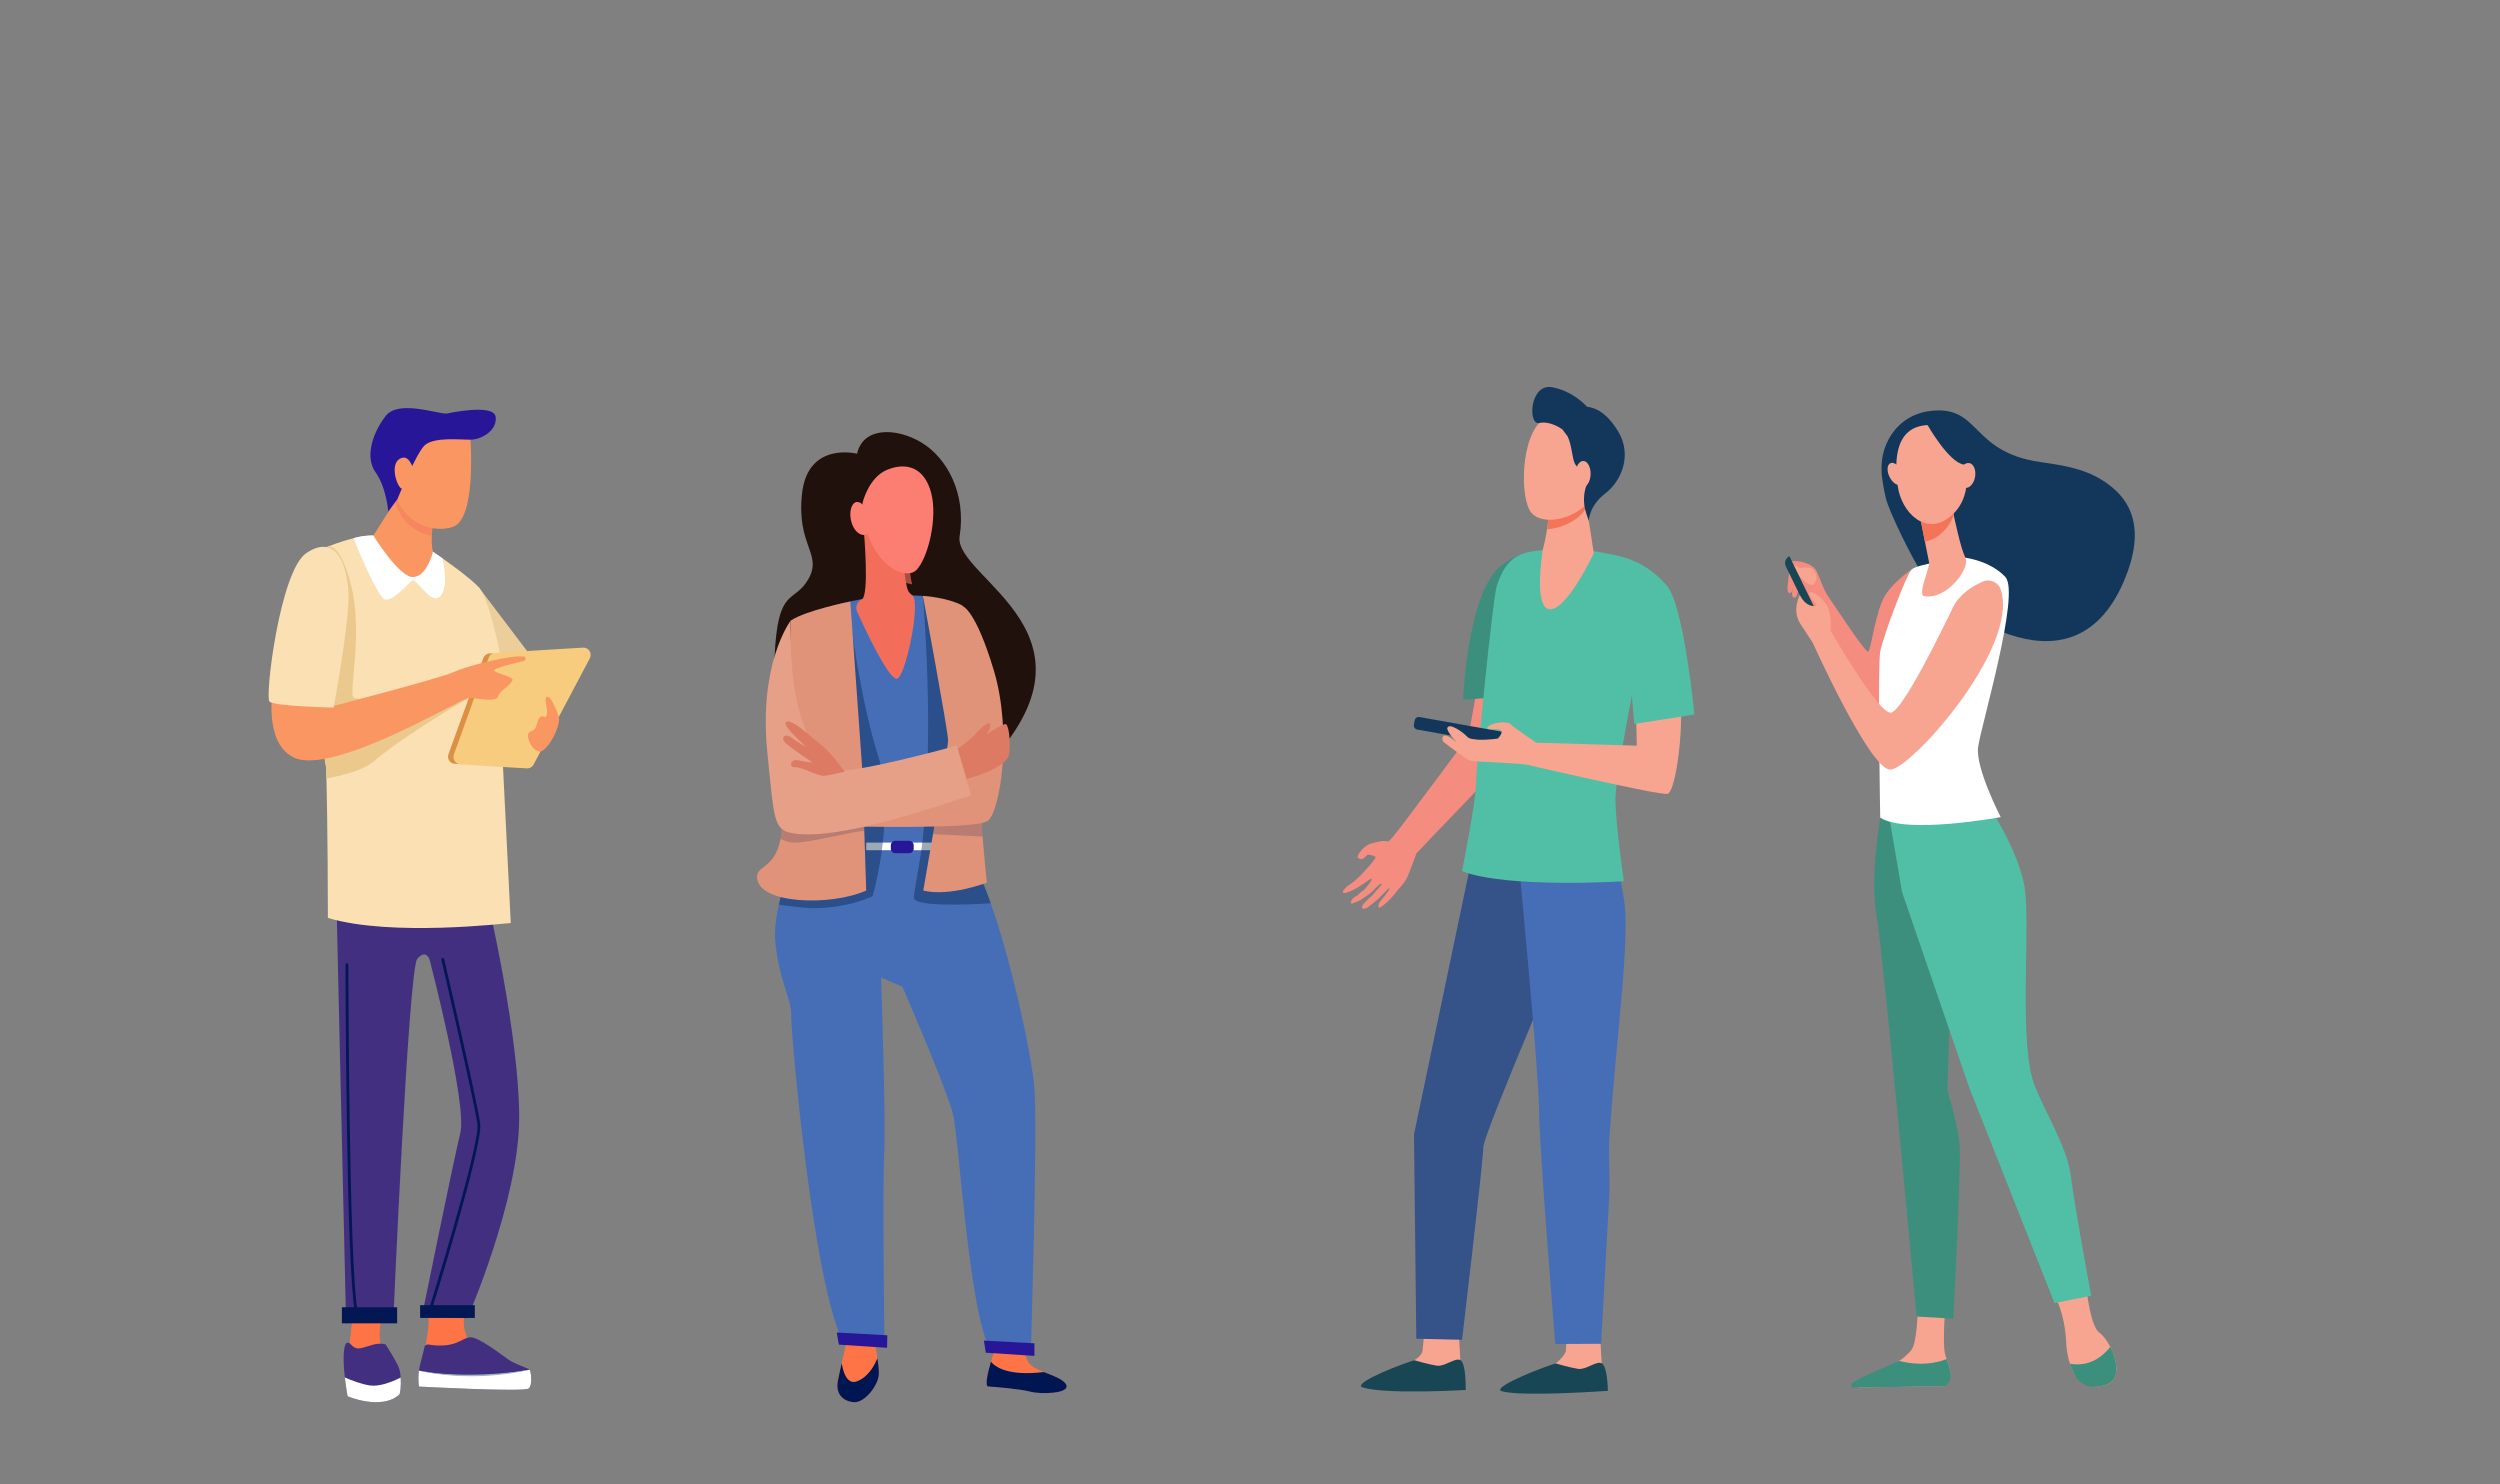<svg id="eUMkoBEZpLt1" xmlns="http://www.w3.org/2000/svg" xmlns:xlink="http://www.w3.org/1999/xlink" viewBox="0 0 3200 1900" shape-rendering="geometricPrecision" text-rendering="geometricPrecision" style="background-color:transparent">
<rect x="0" y="0" width="3200" height="1900" fill="#808080" stroke="none"/>
<style><![CDATA[
#eUMkoBEZpLt178_tr {animation: eUMkoBEZpLt178_tr__tr 3767ms linear infinite normal forwards}@keyframes eUMkoBEZpLt178_tr__tr { 0% {transform: translate(517.198px,661.995px) rotate(3.933deg);animation-timing-function: cubic-bezier(0.17,0.17,0.83,0.8)} 0.451% {transform: translate(517.198px,661.995px) rotate(3.907deg);animation-timing-function: cubic-bezier(0.17,0.14,0.83,0.81)} 0.876% {transform: translate(517.198px,661.995px) rotate(3.869deg);animation-timing-function: cubic-bezier(0.17,0.15,0.83,0.81)} 1.327% {transform: translate(517.198px,661.995px) rotate(3.819deg);animation-timing-function: cubic-bezier(0.17,0.15,0.83,0.82)} 1.779% {transform: translate(517.198px,661.995px) rotate(3.758deg);animation-timing-function: cubic-bezier(0.17,0.15,0.83,0.82)} 2.203% {transform: translate(517.198px,661.995px) rotate(3.686deg);animation-timing-function: cubic-bezier(0.17,0.16,0.83,0.82)} 2.655% {transform: translate(517.198px,661.995px) rotate(3.603deg);animation-timing-function: cubic-bezier(0.17,0.16,0.83,0.82)} 3.106% {transform: translate(517.198px,661.995px) rotate(3.51deg)} 3.531% {transform: translate(517.198px,661.995px) rotate(3.407deg)} 3.982% {transform: translate(517.198px,661.995px) rotate(3.294deg)} 4.433% {transform: translate(517.198px,661.995px) rotate(3.173deg)} 4.858% {transform: translate(517.198px,661.995px) rotate(3.043deg)} 5.309% {transform: translate(517.198px,661.995px) rotate(2.907deg)} 5.761% {transform: translate(517.198px,661.995px) rotate(2.765deg)} 6.185% {transform: translate(517.198px,661.995px) rotate(2.617deg)} 6.637% {transform: translate(517.198px,661.995px) rotate(2.466deg)} 7.088% {transform: translate(517.198px,661.995px) rotate(2.312deg)} 7.513% {transform: translate(517.198px,661.995px) rotate(2.156deg)} 7.964% {transform: translate(517.198px,661.995px) rotate(2deg)} 8.415% {transform: translate(517.198px,661.995px) rotate(1.846deg)} 8.84% {transform: translate(517.198px,661.995px) rotate(1.694deg);animation-timing-function: cubic-bezier(0.17,0.17,0.83,0.84)} 9.291% {transform: translate(517.198px,661.995px) rotate(1.547deg);animation-timing-function: cubic-bezier(0.17,0.18,0.83,0.85)} 9.743% {transform: translate(517.198px,661.995px) rotate(1.418deg);animation-timing-function: cubic-bezier(0.17,0.18,0.83,0.85)} 10.167% {transform: translate(517.198px,661.995px) rotate(1.308deg);animation-timing-function: cubic-bezier(0.17,0.18,0.83,0.85)} 10.619% {transform: translate(517.198px,661.995px) rotate(1.217deg);animation-timing-function: cubic-bezier(0.17,0.19,0.83,0.85)} 11.07% {transform: translate(517.198px,661.995px) rotate(1.145deg);animation-timing-function: cubic-bezier(0.17,0.19,0.83,0.86)} 11.495% {transform: translate(517.198px,661.995px) rotate(1.09deg);animation-timing-function: cubic-bezier(0.17,0.2,0.83,0.87)} 11.946% {transform: translate(517.198px,661.995px) rotate(1.051deg);animation-timing-function: cubic-bezier(0.17,0.22,0.83,0.89)} 12.397% {transform: translate(517.198px,661.995px) rotate(1.027deg);animation-timing-function: cubic-bezier(0.17,0.3,0.83,0.96)} 12.822% {transform: translate(517.198px,661.995px) rotate(1.018deg);animation-timing-function: cubic-bezier(0.17,-0.08,0.83,0.6)} 13.273% {transform: translate(517.198px,661.995px) rotate(1.023deg);animation-timing-function: cubic-bezier(0.17,0.11,0.83,0.78)} 13.724% {transform: translate(517.198px,661.995px) rotate(1.04deg);animation-timing-function: cubic-bezier(0.17,0.13,0.83,0.8)} 14.149% {transform: translate(517.198px,661.995px) rotate(1.069deg);animation-timing-function: cubic-bezier(0.17,0.14,0.83,0.81)} 14.6% {transform: translate(517.198px,661.995px) rotate(1.108deg);animation-timing-function: cubic-bezier(0.17,0.15,0.83,0.82)} 15.052% {transform: translate(517.198px,661.995px) rotate(1.157deg);animation-timing-function: cubic-bezier(0.17,0.15,0.83,0.82)} 15.477% {transform: translate(517.198px,661.995px) rotate(1.215deg);animation-timing-function: cubic-bezier(0.17,0.16,0.83,0.83)} 15.928% {transform: translate(517.198px,661.995px) rotate(1.281deg)} 16.379% {transform: translate(517.198px,661.995px) rotate(1.354deg)} 16.804% {transform: translate(517.198px,661.995px) rotate(1.433deg)} 17.255% {transform: translate(517.198px,661.995px) rotate(1.517deg)} 17.706% {transform: translate(517.198px,661.995px) rotate(1.606deg)} 18.131% {transform: translate(517.198px,661.995px) rotate(1.697deg)} 18.582% {transform: translate(517.198px,661.995px) rotate(1.791deg)} 19.034% {transform: translate(517.198px,661.995px) rotate(1.887deg)} 19.458% {transform: translate(517.198px,661.995px) rotate(1.983deg)} 19.91% {transform: translate(517.198px,661.995px) rotate(2.079deg)} 20.361% {transform: translate(517.198px,661.995px) rotate(2.173deg)} 20.786% {transform: translate(517.198px,661.995px) rotate(2.265deg)} 21.237% {transform: translate(517.198px,661.995px) rotate(2.354deg)} 21.688% {transform: translate(517.198px,661.995px) rotate(2.439deg)} 22.113% {transform: translate(517.198px,661.995px) rotate(2.519deg)} 22.564% {transform: translate(517.198px,661.995px) rotate(2.593deg);animation-timing-function: cubic-bezier(0.17,0.18,0.83,0.84)} 23.016% {transform: translate(517.198px,661.995px) rotate(2.661deg);animation-timing-function: cubic-bezier(0.17,0.18,0.83,0.85)} 23.44% {transform: translate(517.198px,661.995px) rotate(2.72deg);animation-timing-function: cubic-bezier(0.17,0.18,0.83,0.85)} 23.892% {transform: translate(517.198px,661.995px) rotate(2.772deg);animation-timing-function: cubic-bezier(0.17,0.19,0.83,0.85)} 24.343% {transform: translate(517.198px,661.995px) rotate(2.813deg);animation-timing-function: cubic-bezier(0.17,0.19,0.83,0.86)} 24.768% {transform: translate(517.198px,661.995px) rotate(2.845deg);animation-timing-function: cubic-bezier(0.17,0.21,0.83,0.88)} 25.219% {transform: translate(517.198px,661.995px) rotate(2.865deg);animation-timing-function: cubic-bezier(0.17,0.29,0.83,0.97)} 25.67% {transform: translate(517.198px,661.995px) rotate(2.873deg);animation-timing-function: cubic-bezier(0.17,-0.05,0.83,0.6)} 26.095% {transform: translate(517.198px,661.995px) rotate(2.868deg);animation-timing-function: cubic-bezier(0.17,0.11,0.83,0.77)} 26.546% {transform: translate(517.198px,661.995px) rotate(2.849deg);animation-timing-function: cubic-bezier(0.17,0.13,0.83,0.8)} 26.998% {transform: translate(517.198px,661.995px) rotate(2.815deg);animation-timing-function: cubic-bezier(0.17,0.14,0.83,0.81)} 27.422% {transform: translate(517.198px,661.995px) rotate(2.766deg);animation-timing-function: cubic-bezier(0.17,0.15,0.83,0.81)} 27.874% {transform: translate(517.198px,661.995px) rotate(2.7deg);animation-timing-function: cubic-bezier(0.17,0.15,0.83,0.82)} 28.325% {transform: translate(517.198px,661.995px) rotate(2.616deg);animation-timing-function: cubic-bezier(0.17,0.15,0.83,0.82)} 28.75% {transform: translate(517.198px,661.995px) rotate(2.514deg);animation-timing-function: cubic-bezier(0.17,0.15,0.83,0.82)} 29.201% {transform: translate(517.198px,661.995px) rotate(2.393deg);animation-timing-function: cubic-bezier(0.17,0.16,0.83,0.82)} 29.652% {transform: translate(517.198px,661.995px) rotate(2.251deg);animation-timing-function: cubic-bezier(0.17,0.16,0.83,0.83)} 30.077% {transform: translate(517.198px,661.995px) rotate(2.092deg)} 30.528% {transform: translate(517.198px,661.995px) rotate(1.918deg)} 30.98% {transform: translate(517.198px,661.995px) rotate(1.733deg)} 31.404% {transform: translate(517.198px,661.995px) rotate(1.538deg)} 31.856% {transform: translate(517.198px,661.995px) rotate(1.336deg)} 32.307% {transform: translate(517.198px,661.995px) rotate(1.129deg)} 32.732% {transform: translate(517.198px,661.995px) rotate(0.918deg)} 33.183% {transform: translate(517.198px,661.995px) rotate(0.706deg)} 33.634% {transform: translate(517.198px,661.995px) rotate(0.493deg)} 34.059% {transform: translate(517.198px,661.995px) rotate(0.283deg)} 34.51% {transform: translate(517.198px,661.995px) rotate(0.076deg)} 34.962% {transform: translate(517.198px,661.995px) rotate(-0.126deg)} 35.386% {transform: translate(517.198px,661.995px) rotate(-0.322deg)} 35.838% {transform: translate(517.198px,661.995px) rotate(-0.511deg)} 36.289% {transform: translate(517.198px,661.995px) rotate(-0.691deg)} 36.714% {transform: translate(517.198px,661.995px) rotate(-0.862deg)} 37.165% {transform: translate(517.198px,661.995px) rotate(-1.023deg)} 37.616% {transform: translate(517.198px,661.995px) rotate(-1.172deg)} 38.041% {transform: translate(517.198px,661.995px) rotate(-1.309deg)} 38.492% {transform: translate(517.198px,661.995px) rotate(-1.434deg);animation-timing-function: cubic-bezier(0.17,0.18,0.83,0.84)} 38.943% {transform: translate(517.198px,661.995px) rotate(-1.546deg);animation-timing-function: cubic-bezier(0.17,0.18,0.83,0.85)} 39.368% {transform: translate(517.198px,661.995px) rotate(-1.644deg);animation-timing-function: cubic-bezier(0.17,0.18,0.83,0.85)} 39.819% {transform: translate(517.198px,661.995px) rotate(-1.729deg);animation-timing-function: cubic-bezier(0.17,0.18,0.83,0.85)} 40.271% {transform: translate(517.198px,661.995px) rotate(-1.8deg);animation-timing-function: cubic-bezier(0.17,0.19,0.83,0.85)} 40.696% {transform: translate(517.198px,661.995px) rotate(-1.857deg);animation-timing-function: cubic-bezier(0.17,0.19,0.83,0.86)} 41.147% {transform: translate(517.198px,661.995px) rotate(-1.901deg);animation-timing-function: cubic-bezier(0.17,0.21,0.83,0.87)} 41.598% {transform: translate(517.198px,661.995px) rotate(-1.93deg);animation-timing-function: cubic-bezier(0.17,0.24,0.83,0.9)} 42.023% {transform: translate(517.198px,661.995px) rotate(-1.946deg);animation-timing-function: cubic-bezier(0.17,0.57,0.83,1.23)} 42.474% {transform: translate(517.198px,661.995px) rotate(-1.949deg);animation-timing-function: cubic-bezier(0.17,0.06,0.83,0.73)} 42.925% {transform: translate(517.198px,661.995px) rotate(-1.939deg);animation-timing-function: cubic-bezier(0.17,0.12,0.83,0.79)} 43.35% {transform: translate(517.198px,661.995px) rotate(-1.916deg);animation-timing-function: cubic-bezier(0.17,0.14,0.83,0.81)} 43.801% {transform: translate(517.198px,661.995px) rotate(-1.883deg);animation-timing-function: cubic-bezier(0.17,0.15,0.83,0.82)} 44.253% {transform: translate(517.198px,661.995px) rotate(-1.838deg);animation-timing-function: cubic-bezier(0.17,0.15,0.83,0.82)} 44.677% {transform: translate(517.198px,661.995px) rotate(-1.783deg);animation-timing-function: cubic-bezier(0.17,0.16,0.83,0.82)} 45.129% {transform: translate(517.198px,661.995px) rotate(-1.72deg);animation-timing-function: cubic-bezier(0.17,0.16,0.83,0.83)} 45.58% {transform: translate(517.198px,661.995px) rotate(-1.648deg)} 46.005% {transform: translate(517.198px,661.995px) rotate(-1.57deg)} 46.456% {transform: translate(517.198px,661.995px) rotate(-1.487deg)} 46.907% {transform: translate(517.198px,661.995px) rotate(-1.399deg)} 47.332% {transform: translate(517.198px,661.995px) rotate(-1.309deg)} 47.783% {transform: translate(517.198px,661.995px) rotate(-1.217deg)} 48.235% {transform: translate(517.198px,661.995px) rotate(-1.126deg)} 48.659% {transform: translate(517.198px,661.995px) rotate(-1.038deg)} 49.111% {transform: translate(517.198px,661.995px) rotate(-0.954deg)} 49.562% {transform: translate(517.198px,661.995px) rotate(-0.877deg);animation-timing-function: cubic-bezier(0.17,0.18,0.83,0.85)} 49.987% {transform: translate(517.198px,661.995px) rotate(-0.808deg);animation-timing-function: cubic-bezier(0.17,0.19,0.83,0.87)} 50.438% {transform: translate(517.198px,661.995px) rotate(-0.754deg);animation-timing-function: cubic-bezier(0.17,0.22,0.83,0.88)} 50.889% {transform: translate(517.198px,661.995px) rotate(-0.721deg);animation-timing-function: cubic-bezier(0.17,0.27,0.83,0.93)} 51.314% {transform: translate(517.198px,661.995px) rotate(-0.707deg);animation-timing-function: cubic-bezier(0.17,-0.38,0.83,0.34)} 51.765% {transform: translate(517.198px,661.995px) rotate(-0.709deg);animation-timing-function: cubic-bezier(0.17,0.1,0.83,0.77)} 52.217% {transform: translate(517.198px,661.995px) rotate(-0.727deg);animation-timing-function: cubic-bezier(0.17,0.13,0.83,0.8)} 52.641% {transform: translate(517.198px,661.995px) rotate(-0.759deg);animation-timing-function: cubic-bezier(0.17,0.14,0.83,0.81)} 53.093% {transform: translate(517.198px,661.995px) rotate(-0.804deg);animation-timing-function: cubic-bezier(0.17,0.15,0.83,0.82)} 53.544% {transform: translate(517.198px,661.995px) rotate(-0.86deg);animation-timing-function: cubic-bezier(0.17,0.15,0.83,0.82)} 53.969% {transform: translate(517.198px,661.995px) rotate(-0.925deg);animation-timing-function: cubic-bezier(0.17,0.16,0.83,0.83)} 54.42% {transform: translate(517.198px,661.995px) rotate(-0.998deg)} 54.871% {transform: translate(517.198px,661.995px) rotate(-1.079deg)} 55.296% {transform: translate(517.198px,661.995px) rotate(-1.165deg)} 55.747% {transform: translate(517.198px,661.995px) rotate(-1.256deg)} 56.199% {transform: translate(517.198px,661.995px) rotate(-1.35deg)} 56.623% {transform: translate(517.198px,661.995px) rotate(-1.447deg)} 57.075% {transform: translate(517.198px,661.995px) rotate(-1.544deg)} 57.526% {transform: translate(517.198px,661.995px) rotate(-1.642deg)} 57.951% {transform: translate(517.198px,661.995px) rotate(-1.738deg)} 58.402% {transform: translate(517.198px,661.995px) rotate(-1.833deg)} 58.853% {transform: translate(517.198px,661.995px) rotate(-1.925deg)} 59.278% {transform: translate(517.198px,661.995px) rotate(-2.013deg)} 59.729% {transform: translate(517.198px,661.995px) rotate(-2.097deg)} 60.181% {transform: translate(517.198px,661.995px) rotate(-2.176deg)} 60.605% {transform: translate(517.198px,661.995px) rotate(-2.249deg)} 61.057% {transform: translate(517.198px,661.995px) rotate(-2.315deg);animation-timing-function: cubic-bezier(0.17,0.18,0.83,0.84)} 61.508% {transform: translate(517.198px,661.995px) rotate(-2.374deg);animation-timing-function: cubic-bezier(0.17,0.18,0.83,0.85)} 61.933% {transform: translate(517.198px,661.995px) rotate(-2.425deg);animation-timing-function: cubic-bezier(0.17,0.18,0.83,0.85)} 62.384% {transform: translate(517.198px,661.995px) rotate(-2.468deg);animation-timing-function: cubic-bezier(0.17,0.19,0.83,0.86)} 62.835% {transform: translate(517.198px,661.995px) rotate(-2.502deg);animation-timing-function: cubic-bezier(0.17,0.2,0.83,0.87)} 63.26% {transform: translate(517.198px,661.995px) rotate(-2.526deg);animation-timing-function: cubic-bezier(0.17,0.22,0.83,0.89)} 63.711% {transform: translate(517.198px,661.995px) rotate(-2.541deg);animation-timing-function: cubic-bezier(0.17,0.34,0.83,1.02)} 64.162% {transform: translate(517.198px,661.995px) rotate(-2.546deg);animation-timing-function: cubic-bezier(0.17,0.01,0.83,0.68)} 64.587% {transform: translate(517.198px,661.995px) rotate(-2.54deg);animation-timing-function: cubic-bezier(0.17,0.11,0.83,0.78)} 65.038% {transform: translate(517.198px,661.995px) rotate(-2.524deg);animation-timing-function: cubic-bezier(0.17,0.13,0.83,0.8)} 65.49% {transform: translate(517.198px,661.995px) rotate(-2.496deg);animation-timing-function: cubic-bezier(0.17,0.14,0.83,0.81)} 65.915% {transform: translate(517.198px,661.995px) rotate(-2.458deg);animation-timing-function: cubic-bezier(0.17,0.15,0.83,0.81)} 66.366% {transform: translate(517.198px,661.995px) rotate(-2.408deg);animation-timing-function: cubic-bezier(0.17,0.15,0.83,0.82)} 66.817% {transform: translate(517.198px,661.995px) rotate(-2.348deg);animation-timing-function: cubic-bezier(0.17,0.15,0.83,0.82)} 67.242% {transform: translate(517.198px,661.995px) rotate(-2.275deg);animation-timing-function: cubic-bezier(0.17,0.16,0.83,0.82)} 67.693% {transform: translate(517.198px,661.995px) rotate(-2.192deg);animation-timing-function: cubic-bezier(0.17,0.16,0.83,0.82)} 68.144% {transform: translate(517.198px,661.995px) rotate(-2.097deg)} 68.569% {transform: translate(517.198px,661.995px) rotate(-1.991deg)} 69.02% {transform: translate(517.198px,661.995px) rotate(-1.873deg)} 69.472% {transform: translate(517.198px,661.995px) rotate(-1.745deg)} 69.896% {transform: translate(517.198px,661.995px) rotate(-1.606deg)} 70.348% {transform: translate(517.198px,661.995px) rotate(-1.457deg)} 70.799% {transform: translate(517.198px,661.995px) rotate(-1.296deg)} 71.224% {transform: translate(517.198px,661.995px) rotate(-1.123deg)} 71.675% {transform: translate(517.198px,661.995px) rotate(-0.938deg)} 72.126% {transform: translate(517.198px,661.995px) rotate(-0.745deg)} 72.551% {transform: translate(517.198px,661.995px) rotate(-0.545deg)} 73.002% {transform: translate(517.198px,661.995px) rotate(-0.34deg)} 73.454% {transform: translate(517.198px,661.995px) rotate(-0.132deg)} 73.878% {transform: translate(517.198px,661.995px) rotate(0.078deg)} 74.33% {transform: translate(517.198px,661.995px) rotate(0.287deg)} 74.781% {transform: translate(517.198px,661.995px) rotate(0.496deg)} 75.206% {transform: translate(517.198px,661.995px) rotate(0.701deg)} 75.657% {transform: translate(517.198px,661.995px) rotate(0.903deg)} 76.108% {transform: translate(517.198px,661.995px) rotate(1.099deg)} 76.533% {transform: translate(517.198px,661.995px) rotate(1.288deg)} 76.984% {transform: translate(517.198px,661.995px) rotate(1.471deg)} 77.436% {transform: translate(517.198px,661.995px) rotate(1.645deg)} 77.86% {transform: translate(517.198px,661.995px) rotate(1.809deg)} 78.312% {transform: translate(517.198px,661.995px) rotate(1.964deg)} 78.763% {transform: translate(517.198px,661.995px) rotate(2.108deg)} 79.188% {transform: translate(517.198px,661.995px) rotate(2.242deg)} 79.639% {transform: translate(517.198px,661.995px) rotate(2.363deg);animation-timing-function: cubic-bezier(0.17,0.18,0.83,0.84)} 80.09% {transform: translate(517.198px,661.995px) rotate(2.473deg);animation-timing-function: cubic-bezier(0.17,0.18,0.83,0.84)} 80.515% {transform: translate(517.198px,661.995px) rotate(2.571deg);animation-timing-function: cubic-bezier(0.17,0.18,0.83,0.85)} 80.966% {transform: translate(517.198px,661.995px) rotate(2.656deg);animation-timing-function: cubic-bezier(0.17,0.18,0.83,0.85)} 81.418% {transform: translate(517.198px,661.995px) rotate(2.73deg);animation-timing-function: cubic-bezier(0.17,0.18,0.83,0.85)} 81.842% {transform: translate(517.198px,661.995px) rotate(2.79deg);animation-timing-function: cubic-bezier(0.17,0.19,0.83,0.85)} 82.294% {transform: translate(517.198px,661.995px) rotate(2.839deg);animation-timing-function: cubic-bezier(0.17,0.19,0.83,0.86)} 82.745% {transform: translate(517.198px,661.995px) rotate(2.875deg);animation-timing-function: cubic-bezier(0.17,0.21,0.83,0.87)} 83.17% {transform: translate(517.198px,661.995px) rotate(2.899deg);animation-timing-function: cubic-bezier(0.17,0.24,0.83,0.9)} 83.621% {transform: translate(517.198px,661.995px) rotate(2.913deg);animation-timing-function: cubic-bezier(0.17,0.58,0.83,1.22)} 84.072% {transform: translate(517.198px,661.995px) rotate(2.915deg);animation-timing-function: cubic-bezier(0.17,0.06,0.83,0.73)} 84.497% {transform: translate(517.198px,661.995px) rotate(2.907deg);animation-timing-function: cubic-bezier(0.17,0.12,0.83,0.79)} 84.948% {transform: translate(517.198px,661.995px) rotate(2.889deg);animation-timing-function: cubic-bezier(0.17,0.14,0.83,0.81)} 85.4% {transform: translate(517.198px,661.995px) rotate(2.862deg);animation-timing-function: cubic-bezier(0.17,0.15,0.83,0.82)} 85.824% {transform: translate(517.198px,661.995px) rotate(2.827deg);animation-timing-function: cubic-bezier(0.17,0.15,0.83,0.82)} 86.276% {transform: translate(517.198px,661.995px) rotate(2.785deg);animation-timing-function: cubic-bezier(0.17,0.16,0.83,0.83)} 86.727% {transform: translate(517.198px,661.995px) rotate(2.737deg)} 87.152% {transform: translate(517.198px,661.995px) rotate(2.684deg)} 87.603% {transform: translate(517.198px,661.995px) rotate(2.627deg)} 88.054% {transform: translate(517.198px,661.995px) rotate(2.568deg)} 88.479% {transform: translate(517.198px,661.995px) rotate(2.507deg)} 88.93% {transform: translate(517.198px,661.995px) rotate(2.447deg)} 89.381% {transform: translate(517.198px,661.995px) rotate(2.39deg)} 89.806% {transform: translate(517.198px,661.995px) rotate(2.335deg);animation-timing-function: cubic-bezier(0.17,0.18,0.83,0.85)} 90.257% {transform: translate(517.198px,661.995px) rotate(2.287deg);animation-timing-function: cubic-bezier(0.17,0.18,0.83,0.85)} 90.709% {transform: translate(517.198px,661.995px) rotate(2.245deg);animation-timing-function: cubic-bezier(0.17,0.19,0.83,0.87)} 91.134% {transform: translate(517.198px,661.995px) rotate(2.214deg);animation-timing-function: cubic-bezier(0.17,0.23,0.83,0.89)} 91.585% {transform: translate(517.198px,661.995px) rotate(2.196deg);animation-timing-function: cubic-bezier(0.17,0.35,0.83,1)} 92.036% {transform: translate(517.198px,661.995px) rotate(2.191deg);animation-timing-function: cubic-bezier(0.17,0,0.83,0.68)} 92.461% {transform: translate(517.198px,661.995px) rotate(2.196deg);animation-timing-function: cubic-bezier(0.17,0.11,0.83,0.79)} 92.912% {transform: translate(517.198px,661.995px) rotate(2.211deg);animation-timing-function: cubic-bezier(0.17,0.14,0.83,0.81)} 93.363% {transform: translate(517.198px,661.995px) rotate(2.234deg);animation-timing-function: cubic-bezier(0.17,0.15,0.83,0.82)} 93.788% {transform: translate(517.198px,661.995px) rotate(2.265deg);animation-timing-function: cubic-bezier(0.17,0.15,0.83,0.82)} 94.239% {transform: translate(517.198px,661.995px) rotate(2.301deg);animation-timing-function: cubic-bezier(0.17,0.16,0.83,0.83)} 94.691% {transform: translate(517.198px,661.995px) rotate(2.342deg)} 95.115% {transform: translate(517.198px,661.995px) rotate(2.387deg)} 95.567% {transform: translate(517.198px,661.995px) rotate(2.435deg)} 96.018% {transform: translate(517.198px,661.995px) rotate(2.484deg)} 96.443% {transform: translate(517.198px,661.995px) rotate(2.534deg)} 96.894% {transform: translate(517.198px,661.995px) rotate(2.584deg)} 97.345% {transform: translate(517.198px,661.995px) rotate(2.633deg)} 97.77% {transform: translate(517.198px,661.995px) rotate(2.681deg)} 98.221% {transform: translate(517.198px,661.995px) rotate(2.726deg)} 98.673% {transform: translate(517.198px,661.995px) rotate(2.768deg);animation-timing-function: cubic-bezier(0.17,0.18,0.83,0.84)} 99.097% {transform: translate(517.198px,661.995px) rotate(2.806deg);animation-timing-function: cubic-bezier(0.17,0.18,0.83,0.85)} 99.549% {transform: translate(517.198px,661.995px) rotate(2.84deg);animation-timing-function: cubic-bezier(0.17,0.18,0.83,0.85)} 100% {transform: translate(517.198px,661.995px) rotate(2.869deg)}} #eUMkoBEZpLt185_tr {animation: eUMkoBEZpLt185_tr__tr 3767ms linear infinite normal forwards}@keyframes eUMkoBEZpLt185_tr__tr { 0% {transform: translate(2085.247px,716.001px) rotate(0.272deg)} 0.451% {transform: translate(2085.247px,716.001px) rotate(0.284deg)} 0.876% {transform: translate(2085.247px,716.001px) rotate(0.295deg)} 1.327% {transform: translate(2085.247px,716.001px) rotate(0.306deg)} 1.779% {transform: translate(2085.247px,716.001px) rotate(0.316deg)} 2.203% {transform: translate(2085.247px,716.001px) rotate(0.325deg);animation-timing-function: cubic-bezier(0.17,0.18,0.83,0.85)} 2.655% {transform: translate(2085.247px,716.001px) rotate(0.333deg);animation-timing-function: cubic-bezier(0.17,0.18,0.83,0.85)} 3.106% {transform: translate(2085.247px,716.001px) rotate(0.34deg);animation-timing-function: cubic-bezier(0.17,0.19,0.83,0.85)} 3.531% {transform: translate(2085.247px,716.001px) rotate(0.345deg);animation-timing-function: cubic-bezier(0.17,0.19,0.83,0.86)} 3.982% {transform: translate(2085.247px,716.001px) rotate(0.35deg);animation-timing-function: cubic-bezier(0.17,0.21,0.83,0.88)} 4.433% {transform: translate(2085.247px,716.001px) rotate(0.353deg);animation-timing-function: cubic-bezier(0.17,0.28,0.83,0.84)} 4.858% {transform: translate(2085.247px,716.001px) rotate(0.354deg);animation-timing-function: cubic-bezier(0.17,0.17,0.83,0.39)} 5.309% {transform: translate(2085.247px,716.001px) rotate(0.355deg);animation-timing-function: cubic-bezier(0.17,0.1,0.83,0.76)} 5.761% {transform: translate(2085.247px,716.001px) rotate(0.362deg);animation-timing-function: cubic-bezier(0.17,0.13,0.83,0.8)} 6.185% {transform: translate(2085.247px,716.001px) rotate(0.375deg);animation-timing-function: cubic-bezier(0.17,0.14,0.83,0.81)} 6.637% {transform: translate(2085.247px,716.001px) rotate(0.393deg);animation-timing-function: cubic-bezier(0.17,0.15,0.83,0.82)} 7.088% {transform: translate(2085.247px,716.001px) rotate(0.416deg);animation-timing-function: cubic-bezier(0.17,0.15,0.83,0.82)} 7.513% {transform: translate(2085.247px,716.001px) rotate(0.443deg);animation-timing-function: cubic-bezier(0.17,0.16,0.83,0.83)} 7.964% {transform: translate(2085.247px,716.001px) rotate(0.473deg)} 8.415% {transform: translate(2085.247px,716.001px) rotate(0.507deg)} 8.84% {transform: translate(2085.247px,716.001px) rotate(0.542deg)} 9.291% {transform: translate(2085.247px,716.001px) rotate(0.58deg)} 9.743% {transform: translate(2085.247px,716.001px) rotate(0.619deg)} 10.167% {transform: translate(2085.247px,716.001px) rotate(0.658deg)} 10.619% {transform: translate(2085.247px,716.001px) rotate(0.699deg)} 11.07% {transform: translate(2085.247px,716.001px) rotate(0.739deg)} 11.495% {transform: translate(2085.247px,716.001px) rotate(0.778deg)} 11.946% {transform: translate(2085.247px,716.001px) rotate(0.817deg)} 12.397% {transform: translate(2085.247px,716.001px) rotate(0.854deg)} 12.822% {transform: translate(2085.247px,716.001px) rotate(0.89deg)} 13.273% {transform: translate(2085.247px,716.001px) rotate(0.923deg)} 13.724% {transform: translate(2085.247px,716.001px) rotate(0.955deg)} 14.149% {transform: translate(2085.247px,716.001px) rotate(0.984deg);animation-timing-function: cubic-bezier(0.17,0.18,0.83,0.84)} 14.6% {transform: translate(2085.247px,716.001px) rotate(1.01deg);animation-timing-function: cubic-bezier(0.17,0.18,0.83,0.85)} 15.052% {transform: translate(2085.247px,716.001px) rotate(1.032deg);animation-timing-function: cubic-bezier(0.17,0.18,0.83,0.85)} 15.477% {transform: translate(2085.247px,716.001px) rotate(1.052deg);animation-timing-function: cubic-bezier(0.17,0.19,0.83,0.85)} 15.928% {transform: translate(2085.247px,716.001px) rotate(1.068deg);animation-timing-function: cubic-bezier(0.17,0.19,0.83,0.86)} 16.379% {transform: translate(2085.247px,716.001px) rotate(1.08deg);animation-timing-function: cubic-bezier(0.17,0.21,0.83,0.88)} 16.804% {transform: translate(2085.247px,716.001px) rotate(1.088deg);animation-timing-function: cubic-bezier(0.17,0.26,0.83,0.93)} 17.255% {transform: translate(2085.247px,716.001px) rotate(1.091deg);animation-timing-function: cubic-bezier(0.17,-0.68,0.83,-0.04)} 17.706% {transform: translate(2085.247px,716.001px) rotate(1.091deg);animation-timing-function: cubic-bezier(0.17,0.09,0.83,0.76)} 18.131% {transform: translate(2085.247px,716.001px) rotate(1.086deg);animation-timing-function: cubic-bezier(0.17,0.13,0.83,0.79)} 18.582% {transform: translate(2085.247px,716.001px) rotate(1.077deg);animation-timing-function: cubic-bezier(0.17,0.14,0.83,0.81)} 19.034% {transform: translate(2085.247px,716.001px) rotate(1.063deg);animation-timing-function: cubic-bezier(0.17,0.15,0.83,0.81)} 19.458% {transform: translate(2085.247px,716.001px) rotate(1.044deg);animation-timing-function: cubic-bezier(0.17,0.15,0.83,0.82)} 19.91% {transform: translate(2085.247px,716.001px) rotate(1.021deg);animation-timing-function: cubic-bezier(0.17,0.15,0.83,0.82)} 20.361% {transform: translate(2085.247px,716.001px) rotate(0.993deg);animation-timing-function: cubic-bezier(0.17,0.16,0.83,0.82)} 20.786% {transform: translate(2085.247px,716.001px) rotate(0.96deg);animation-timing-function: cubic-bezier(0.17,0.16,0.83,0.82)} 21.237% {transform: translate(2085.247px,716.001px) rotate(0.923deg);animation-timing-function: cubic-bezier(0.17,0.16,0.83,0.82)} 21.688% {transform: translate(2085.247px,716.001px) rotate(0.881deg)} 22.113% {transform: translate(2085.247px,716.001px) rotate(0.835deg)} 22.564% {transform: translate(2085.247px,716.001px) rotate(0.783deg)} 23.016% {transform: translate(2085.247px,716.001px) rotate(0.728deg)} 23.44% {transform: translate(2085.247px,716.001px) rotate(0.668deg)} 23.892% {transform: translate(2085.247px,716.001px) rotate(0.604deg)} 24.343% {transform: translate(2085.247px,716.001px) rotate(0.537deg)} 24.768% {transform: translate(2085.247px,716.001px) rotate(0.465deg)} 25.219% {transform: translate(2085.247px,716.001px) rotate(0.39deg)} 25.67% {transform: translate(2085.247px,716.001px) rotate(0.311deg)} 26.095% {transform: translate(2085.247px,716.001px) rotate(0.229deg)} 26.546% {transform: translate(2085.247px,716.001px) rotate(0.145deg)} 26.998% {transform: translate(2085.247px,716.001px) rotate(0.058deg)} 27.422% {transform: translate(2085.247px,716.001px) rotate(-0.032deg)} 27.874% {transform: translate(2085.247px,716.001px) rotate(-0.123deg)} 28.325% {transform: translate(2085.247px,716.001px) rotate(-0.216deg)} 28.75% {transform: translate(2085.247px,716.001px) rotate(-0.31deg)} 29.201% {transform: translate(2085.247px,716.001px) rotate(-0.405deg)} 29.652% {transform: translate(2085.247px,716.001px) rotate(-0.5deg)} 30.077% {transform: translate(2085.247px,716.001px) rotate(-0.596deg)} 30.528% {transform: translate(2085.247px,716.001px) rotate(-0.691deg)} 30.98% {transform: translate(2085.247px,716.001px) rotate(-0.785deg)} 31.404% {transform: translate(2085.247px,716.001px) rotate(-0.878deg)} 31.856% {transform: translate(2085.247px,716.001px) rotate(-0.968deg)} 32.307% {transform: translate(2085.247px,716.001px) rotate(-1.05deg)} 32.732% {transform: translate(2085.247px,716.001px) rotate(-1.124deg);animation-timing-function: cubic-bezier(0.17,0.18,0.83,0.84)} 33.183% {transform: translate(2085.247px,716.001px) rotate(-1.19deg);animation-timing-function: cubic-bezier(0.17,0.18,0.83,0.84)} 33.634% {transform: translate(2085.247px,716.001px) rotate(-1.249deg);animation-timing-function: cubic-bezier(0.17,0.18,0.83,0.84)} 34.059% {transform: translate(2085.247px,716.001px) rotate(-1.301deg);animation-timing-function: cubic-bezier(0.17,0.18,0.83,0.85)} 34.51% {transform: translate(2085.247px,716.001px) rotate(-1.346deg);animation-timing-function: cubic-bezier(0.17,0.18,0.83,0.85)} 34.962% {transform: translate(2085.247px,716.001px) rotate(-1.384deg);animation-timing-function: cubic-bezier(0.17,0.18,0.83,0.85)} 35.386% {transform: translate(2085.247px,716.001px) rotate(-1.416deg);animation-timing-function: cubic-bezier(0.17,0.19,0.83,0.85)} 35.838% {transform: translate(2085.247px,716.001px) rotate(-1.442deg);animation-timing-function: cubic-bezier(0.17,0.19,0.83,0.86)} 36.289% {transform: translate(2085.247px,716.001px) rotate(-1.462deg);animation-timing-function: cubic-bezier(0.17,0.2,0.83,0.87)} 36.714% {transform: translate(2085.247px,716.001px) rotate(-1.476deg);animation-timing-function: cubic-bezier(0.17,0.22,0.83,0.88)} 37.165% {transform: translate(2085.247px,716.001px) rotate(-1.485deg);animation-timing-function: cubic-bezier(0.17,0.29,0.83,0.95)} 37.616% {transform: translate(2085.247px,716.001px) rotate(-1.488deg);animation-timing-function: cubic-bezier(0.17,-0.13,0.83,0.55)} 38.041% {transform: translate(2085.247px,716.001px) rotate(-1.487deg);animation-timing-function: cubic-bezier(0.17,0.1,0.83,0.77)} 38.492% {transform: translate(2085.247px,716.001px) rotate(-1.481deg);animation-timing-function: cubic-bezier(0.17,0.13,0.83,0.8)} 38.943% {transform: translate(2085.247px,716.001px) rotate(-1.47deg);animation-timing-function: cubic-bezier(0.17,0.14,0.83,0.81)} 39.368% {transform: translate(2085.247px,716.001px) rotate(-1.456deg);animation-timing-function: cubic-bezier(0.17,0.15,0.83,0.82)} 39.819% {transform: translate(2085.247px,716.001px) rotate(-1.438deg);animation-timing-function: cubic-bezier(0.17,0.15,0.83,0.82)} 40.271% {transform: translate(2085.247px,716.001px) rotate(-1.416deg);animation-timing-function: cubic-bezier(0.17,0.16,0.83,0.82)} 40.696% {transform: translate(2085.247px,716.001px) rotate(-1.39deg)} 41.147% {transform: translate(2085.247px,716.001px) rotate(-1.362deg)} 41.598% {transform: translate(2085.247px,716.001px) rotate(-1.331deg)} 42.023% {transform: translate(2085.247px,716.001px) rotate(-1.298deg)} 42.474% {transform: translate(2085.247px,716.001px) rotate(-1.262deg)} 42.925% {transform: translate(2085.247px,716.001px) rotate(-1.225deg)} 43.35% {transform: translate(2085.247px,716.001px) rotate(-1.185deg)} 43.801% {transform: translate(2085.247px,716.001px) rotate(-1.145deg)} 44.253% {transform: translate(2085.247px,716.001px) rotate(-1.103deg)} 44.677% {transform: translate(2085.247px,716.001px) rotate(-1.06deg)} 45.129% {transform: translate(2085.247px,716.001px) rotate(-1.018deg)} 45.58% {transform: translate(2085.247px,716.001px) rotate(-0.974deg)} 46.005% {transform: translate(2085.247px,716.001px) rotate(-0.931deg)} 46.456% {transform: translate(2085.247px,716.001px) rotate(-0.888deg)} 46.907% {transform: translate(2085.247px,716.001px) rotate(-0.846deg)} 47.332% {transform: translate(2085.247px,716.001px) rotate(-0.805deg)} 47.783% {transform: translate(2085.247px,716.001px) rotate(-0.765deg)} 48.235% {transform: translate(2085.247px,716.001px) rotate(-0.727deg)} 48.659% {transform: translate(2085.247px,716.001px) rotate(-0.691deg)} 49.111% {transform: translate(2085.247px,716.001px) rotate(-0.656deg)} 49.562% {transform: translate(2085.247px,716.001px) rotate(-0.624deg)} 49.987% {transform: translate(2085.247px,716.001px) rotate(-0.595deg);animation-timing-function: cubic-bezier(0.17,0.18,0.83,0.84)} 50.438% {transform: translate(2085.247px,716.001px) rotate(-0.569deg);animation-timing-function: cubic-bezier(0.17,0.18,0.83,0.85)} 50.889% {transform: translate(2085.247px,716.001px) rotate(-0.547deg);animation-timing-function: cubic-bezier(0.17,0.18,0.83,0.85)} 51.314% {transform: translate(2085.247px,716.001px) rotate(-0.528deg);animation-timing-function: cubic-bezier(0.17,0.19,0.83,0.86)} 51.765% {transform: translate(2085.247px,716.001px) rotate(-0.513deg);animation-timing-function: cubic-bezier(0.17,0.2,0.83,0.87)} 52.217% {transform: translate(2085.247px,716.001px) rotate(-0.503deg);animation-timing-function: cubic-bezier(0.17,0.23,0.83,0.9)} 52.641% {transform: translate(2085.247px,716.001px) rotate(-0.497deg);animation-timing-function: cubic-bezier(0.17,0.64,0.83,1.34)} 53.093% {transform: translate(2085.247px,716.001px) rotate(-0.496deg);animation-timing-function: cubic-bezier(0.17,0.07,0.83,0.73)} 53.544% {transform: translate(2085.247px,716.001px) rotate(-0.5deg);animation-timing-function: cubic-bezier(0.17,0.12,0.83,0.78)} 53.969% {transform: translate(2085.247px,716.001px) rotate(-0.51deg);animation-timing-function: cubic-bezier(0.17,0.14,0.83,0.8)} 54.42% {transform: translate(2085.247px,716.001px) rotate(-0.526deg);animation-timing-function: cubic-bezier(0.17,0.14,0.83,0.81)} 54.871% {transform: translate(2085.247px,716.001px) rotate(-0.549deg);animation-timing-function: cubic-bezier(0.17,0.15,0.83,0.81)} 55.296% {transform: translate(2085.247px,716.001px) rotate(-0.577deg);animation-timing-function: cubic-bezier(0.17,0.15,0.83,0.82)} 55.747% {transform: translate(2085.247px,716.001px) rotate(-0.613deg);animation-timing-function: cubic-bezier(0.17,0.15,0.83,0.82)} 56.199% {transform: translate(2085.247px,716.001px) rotate(-0.656deg);animation-timing-function: cubic-bezier(0.17,0.15,0.83,0.82)} 56.623% {transform: translate(2085.247px,716.001px) rotate(-0.707deg);animation-timing-function: cubic-bezier(0.17,0.16,0.83,0.82)} 57.075% {transform: translate(2085.247px,716.001px) rotate(-0.765deg);animation-timing-function: cubic-bezier(0.17,0.16,0.83,0.82)} 57.526% {transform: translate(2085.247px,716.001px) rotate(-0.832deg);animation-timing-function: cubic-bezier(0.17,0.16,0.83,0.83)} 57.951% {transform: translate(2085.247px,716.001px) rotate(-0.908deg)} 58.402% {transform: translate(2085.247px,716.001px) rotate(-0.99deg)} 58.853% {transform: translate(2085.247px,716.001px) rotate(-1.072deg)} 59.278% {transform: translate(2085.247px,716.001px) rotate(-1.153deg)} 59.729% {transform: translate(2085.247px,716.001px) rotate(-1.231deg)} 60.181% {transform: translate(2085.247px,716.001px) rotate(-1.307deg)} 60.605% {transform: translate(2085.247px,716.001px) rotate(-1.38deg)} 61.057% {transform: translate(2085.247px,716.001px) rotate(-1.45deg)} 61.508% {transform: translate(2085.247px,716.001px) rotate(-1.515deg)} 61.933% {transform: translate(2085.247px,716.001px) rotate(-1.576deg)} 62.384% {transform: translate(2085.247px,716.001px) rotate(-1.632deg)} 62.835% {transform: translate(2085.247px,716.001px) rotate(-1.683deg);animation-timing-function: cubic-bezier(0.17,0.18,0.83,0.84)} 63.26% {transform: translate(2085.247px,716.001px) rotate(-1.728deg);animation-timing-function: cubic-bezier(0.17,0.18,0.83,0.85)} 63.711% {transform: translate(2085.247px,716.001px) rotate(-1.768deg);animation-timing-function: cubic-bezier(0.17,0.18,0.83,0.85)} 64.162% {transform: translate(2085.247px,716.001px) rotate(-1.802deg);animation-timing-function: cubic-bezier(0.17,0.19,0.83,0.85)} 64.587% {transform: translate(2085.247px,716.001px) rotate(-1.829deg);animation-timing-function: cubic-bezier(0.17,0.19,0.83,0.86)} 65.038% {transform: translate(2085.247px,716.001px) rotate(-1.85deg);animation-timing-function: cubic-bezier(0.17,0.21,0.83,0.87)} 65.49% {transform: translate(2085.247px,716.001px) rotate(-1.865deg);animation-timing-function: cubic-bezier(0.17,0.24,0.83,0.91)} 65.915% {transform: translate(2085.247px,716.001px) rotate(-1.872deg);animation-timing-function: cubic-bezier(0.17,1.04,0.83,1.71)} 66.366% {transform: translate(2085.247px,716.001px) rotate(-1.873deg);animation-timing-function: cubic-bezier(0.17,0.08,0.83,0.74)} 66.817% {transform: translate(2085.247px,716.001px) rotate(-1.867deg);animation-timing-function: cubic-bezier(0.17,0.12,0.83,0.79)} 67.242% {transform: translate(2085.247px,716.001px) rotate(-1.853deg);animation-timing-function: cubic-bezier(0.17,0.14,0.83,0.8)} 67.693% {transform: translate(2085.247px,716.001px) rotate(-1.833deg);animation-timing-function: cubic-bezier(0.17,0.15,0.83,0.81)} 68.144% {transform: translate(2085.247px,716.001px) rotate(-1.805deg);animation-timing-function: cubic-bezier(0.17,0.15,0.83,0.82)} 68.569% {transform: translate(2085.247px,716.001px) rotate(-1.77deg);animation-timing-function: cubic-bezier(0.17,0.15,0.83,0.82)} 69.02% {transform: translate(2085.247px,716.001px) rotate(-1.728deg);animation-timing-function: cubic-bezier(0.17,0.16,0.83,0.82)} 69.472% {transform: translate(2085.247px,716.001px) rotate(-1.679deg);animation-timing-function: cubic-bezier(0.17,0.16,0.83,0.82)} 69.896% {transform: translate(2085.247px,716.001px) rotate(-1.622deg)} 70.348% {transform: translate(2085.247px,716.001px) rotate(-1.559deg)} 70.799% {transform: translate(2085.247px,716.001px) rotate(-1.49deg)} 71.224% {transform: translate(2085.247px,716.001px) rotate(-1.413deg)} 71.675% {transform: translate(2085.247px,716.001px) rotate(-1.331deg)} 72.126% {transform: translate(2085.247px,716.001px) rotate(-1.242deg)} 72.551% {transform: translate(2085.247px,716.001px) rotate(-1.148deg)} 73.002% {transform: translate(2085.247px,716.001px) rotate(-1.048deg)} 73.454% {transform: translate(2085.247px,716.001px) rotate(-0.943deg)} 73.878% {transform: translate(2085.247px,716.001px) rotate(-0.832deg)} 74.33% {transform: translate(2085.247px,716.001px) rotate(-0.718deg)} 74.781% {transform: translate(2085.247px,716.001px) rotate(-0.599deg)} 75.206% {transform: translate(2085.247px,716.001px) rotate(-0.477deg)} 75.657% {transform: translate(2085.247px,716.001px) rotate(-0.351deg)} 76.108% {transform: translate(2085.247px,716.001px) rotate(-0.222deg)} 76.533% {transform: translate(2085.247px,716.001px) rotate(-0.092deg)} 76.984% {transform: translate(2085.247px,716.001px) rotate(0.041deg)} 77.436% {transform: translate(2085.247px,716.001px) rotate(0.174deg)} 77.86% {transform: translate(2085.247px,716.001px) rotate(0.309deg)} 78.312% {transform: translate(2085.247px,716.001px) rotate(0.443deg)} 78.763% {transform: translate(2085.247px,716.001px) rotate(0.576deg)} 79.188% {transform: translate(2085.247px,716.001px) rotate(0.708deg)} 79.639% {transform: translate(2085.247px,716.001px) rotate(0.838deg)} 80.09% {transform: translate(2085.247px,716.001px) rotate(0.965deg)} 80.515% {transform: translate(2085.247px,716.001px) rotate(1.088deg)} 80.966% {transform: translate(2085.247px,716.001px) rotate(1.208deg)} 81.418% {transform: translate(2085.247px,716.001px) rotate(1.322deg)} 81.842% {transform: translate(2085.247px,716.001px) rotate(1.429deg)} 82.294% {transform: translate(2085.247px,716.001px) rotate(1.531deg)} 82.745% {transform: translate(2085.247px,716.001px) rotate(1.624deg);animation-timing-function: cubic-bezier(0.17,0.18,0.83,0.84)} 83.17% {transform: translate(2085.247px,716.001px) rotate(1.708deg);animation-timing-function: cubic-bezier(0.17,0.18,0.83,0.85)} 83.621% {transform: translate(2085.247px,716.001px) rotate(1.783deg);animation-timing-function: cubic-bezier(0.17,0.18,0.83,0.85)} 84.072% {transform: translate(2085.247px,716.001px) rotate(1.848deg);animation-timing-function: cubic-bezier(0.17,0.19,0.83,0.85)} 84.497% {transform: translate(2085.247px,716.001px) rotate(1.9deg);animation-timing-function: cubic-bezier(0.17,0.19,0.83,0.85)} 84.948% {transform: translate(2085.247px,716.001px) rotate(1.941deg);animation-timing-function: cubic-bezier(0.17,0.19,0.83,0.86)} 85.4% {transform: translate(2085.247px,716.001px) rotate(1.972deg);animation-timing-function: cubic-bezier(0.17,0.2,0.83,0.87)} 85.824% {transform: translate(2085.247px,716.001px) rotate(1.994deg);animation-timing-function: cubic-bezier(0.17,0.22,0.83,0.88)} 86.276% {transform: translate(2085.247px,716.001px) rotate(2.007deg);animation-timing-function: cubic-bezier(0.17,0.29,0.83,0.95)} 86.727% {transform: translate(2085.247px,716.001px) rotate(2.013deg);animation-timing-function: cubic-bezier(0.17,-0.16,0.83,0.53)} 87.152% {transform: translate(2085.247px,716.001px) rotate(2.011deg);animation-timing-function: cubic-bezier(0.17,0.1,0.83,0.77)} 87.603% {transform: translate(2085.247px,716.001px) rotate(2.002deg);animation-timing-function: cubic-bezier(0.17,0.13,0.83,0.8)} 88.054% {transform: translate(2085.247px,716.001px) rotate(1.986deg);animation-timing-function: cubic-bezier(0.17,0.14,0.83,0.81)} 88.479% {transform: translate(2085.247px,716.001px) rotate(1.965deg);animation-timing-function: cubic-bezier(0.17,0.15,0.83,0.82)} 88.93% {transform: translate(2085.247px,716.001px) rotate(1.938deg);animation-timing-function: cubic-bezier(0.17,0.15,0.83,0.82)} 89.381% {transform: translate(2085.247px,716.001px) rotate(1.906deg);animation-timing-function: cubic-bezier(0.17,0.16,0.83,0.82)} 89.806% {transform: translate(2085.247px,716.001px) rotate(1.869deg)} 90.257% {transform: translate(2085.247px,716.001px) rotate(1.828deg)} 90.709% {transform: translate(2085.247px,716.001px) rotate(1.783deg)} 91.134% {transform: translate(2085.247px,716.001px) rotate(1.734deg)} 91.585% {transform: translate(2085.247px,716.001px) rotate(1.683deg)} 92.036% {transform: translate(2085.247px,716.001px) rotate(1.629deg)} 92.461% {transform: translate(2085.247px,716.001px) rotate(1.572deg)} 92.912% {transform: translate(2085.247px,716.001px) rotate(1.514deg)} 93.363% {transform: translate(2085.247px,716.001px) rotate(1.454deg)} 93.788% {transform: translate(2085.247px,716.001px) rotate(1.393deg)} 94.239% {transform: translate(2085.247px,716.001px) rotate(1.331deg)} 94.691% {transform: translate(2085.247px,716.001px) rotate(1.268deg)} 95.115% {transform: translate(2085.247px,716.001px) rotate(1.206deg)} 95.567% {transform: translate(2085.247px,716.001px) rotate(1.143deg)} 96.018% {transform: translate(2085.247px,716.001px) rotate(1.081deg)} 96.443% {transform: translate(2085.247px,716.001px) rotate(1.02deg)} 96.894% {transform: translate(2085.247px,716.001px) rotate(0.96deg)} 97.345% {transform: translate(2085.247px,716.001px) rotate(0.901deg)} 97.77% {transform: translate(2085.247px,716.001px) rotate(0.844deg)} 98.221% {transform: translate(2085.247px,716.001px) rotate(0.789deg)} 98.673% {transform: translate(2085.247px,716.001px) rotate(0.736deg)} 99.097% {transform: translate(2085.247px,716.001px) rotate(0.685deg)} 99.549% {transform: translate(2085.247px,716.001px) rotate(0.637deg)} 100% {transform: translate(2085.247px,716.001px) rotate(0.592deg)}} #eUMkoBEZpLt192_ts {animation: eUMkoBEZpLt192_ts__ts 3767ms linear infinite normal forwards}@keyframes eUMkoBEZpLt192_ts__ts { 0% {transform: translate(1927.449px,439.151px) scale(0,0)} 4.433% {transform: translate(1927.449px,439.151px) scale(1,1)} 91.134% {transform: translate(1927.449px,439.151px) scale(1,1)} 98.221% {transform: translate(1927.449px,439.151px) scale(0,0)} 100% {transform: translate(1927.449px,439.151px) scale(0,0)}} #eUMkoBEZpLt192 {animation: eUMkoBEZpLt192_c_o 3767ms linear infinite normal forwards}@keyframes eUMkoBEZpLt192_c_o { 0% {opacity: 1;animation-timing-function: step-end} 98.673% {opacity: 0} 100% {opacity: 0}} #eUMkoBEZpLt197_ts {animation: eUMkoBEZpLt197_ts__ts 3767ms linear infinite normal forwards}@keyframes eUMkoBEZpLt197_ts__ts { 0% {transform: translate(703.36px,455.744px) scale(0,0)} 35.838% {transform: translate(703.36px,455.744px) scale(0,0)} 40.271% {transform: translate(703.36px,455.744px) scale(1,1)} 91.134% {transform: translate(703.36px,455.744px) scale(1,1)} 98.221% {transform: translate(703.36px,455.744px) scale(0,0)} 100% {transform: translate(703.36px,455.744px) scale(0,0)}} #eUMkoBEZpLt197 {animation: eUMkoBEZpLt197_c_o 3767ms linear infinite normal forwards}@keyframes eUMkoBEZpLt197_c_o { 0% {opacity: 0} 35.572% {opacity: 0;animation-timing-function: step-end} 35.838% {opacity: 1;animation-timing-function: step-end} 98.673% {opacity: 0} 100% {opacity: 0}} #eUMkoBEZpLt209_ts {animation: eUMkoBEZpLt209_ts__ts 3767ms linear infinite normal forwards}@keyframes eUMkoBEZpLt209_ts__ts { 0% {transform: translate(1324.984px,542.562px) scale(0,0)} 12.822% {transform: translate(1324.984px,542.562px) scale(0,0)} 17.255% {transform: translate(1324.984px,542.562px) scale(1,1)} 91.134% {transform: translate(1324.984px,542.562px) scale(1,1)} 98.221% {transform: translate(1324.984px,542.562px) scale(0,0)} 100% {transform: translate(1324.984px,542.562px) scale(0,0)}} #eUMkoBEZpLt209 {animation: eUMkoBEZpLt209_c_o 3767ms linear infinite normal forwards}@keyframes eUMkoBEZpLt209_c_o { 0% {opacity: 0} 12.556% {opacity: 0;animation-timing-function: step-end} 12.822% {opacity: 1;animation-timing-function: step-end} 98.673% {opacity: 0} 100% {opacity: 0}} #eUMkoBEZpLt214_ts {animation: eUMkoBEZpLt214_ts__ts 3767ms linear infinite normal forwards}@keyframes eUMkoBEZpLt214_ts__ts { 0% {transform: translate(2409.181px,470.167px) scale(0,0)} 25.219% {transform: translate(2409.181px,470.167px) scale(0,0)} 29.652% {transform: translate(2409.181px,470.167px) scale(1,1)} 91.134% {transform: translate(2409.181px,470.167px) scale(1,1)} 98.221% {transform: translate(2409.181px,470.167px) scale(0,0)} 100% {transform: translate(2409.181px,470.167px) scale(0,0)}} #eUMkoBEZpLt214 {animation: eUMkoBEZpLt214_c_o 3767ms linear infinite normal forwards}@keyframes eUMkoBEZpLt214_c_o { 0% {opacity: 0} 24.954% {opacity: 0;animation-timing-function: step-end} 25.219% {opacity: 1;animation-timing-function: step-end} 98.673% {opacity: 0} 100% {opacity: 0}}
]]></style>
<defs><linearGradient id="eUMkoBEZpLt6-fill" x1="-1420.623" y1="-0.995" x2="1420.971" y2="-0.995" spreadMethod="pad" gradientUnits="userSpaceOnUse" gradientTransform="translate(0 0)"><stop id="eUMkoBEZpLt6-fill-0" offset="0%" stop-color="#bce3f1"/><stop id="eUMkoBEZpLt6-fill-1" offset="50%" stop-color="#c6edf8"/><stop id="eUMkoBEZpLt6-fill-2" offset="100%" stop-color="#d0f7ff"/></linearGradient></defs><g transform="translate(564-50)" opacity="0"><g transform="translate(1052.389 1010.557)"><path d="M-1452.905,831.486c0,0-187.409-647.339,167.63-1029c227.371-244.42,598.347-171.801,598.347-171.801s506.481-739.14,1001.779-424.28c665.845,423.276,650.935,2.13,1001.544,247.638c418.355,292.946.001,1417.628.001,1417.628s-2769.301-40.185-2769.301-40.185Z" fill="#9edff6" stroke-width="0"/></g><g transform="translate(1036.57 1155.995)"><path d="M1294.629,-438.463c-292.269-345.385-512.001,125.111-939.243-182.418-611.835-440.399-656.551,714.406-862.975,681.324-294.207-47.151-329.076-296.392-669.706-87.776-85.135,52.14-198.99,185.732-230.558,342-33.13,164,7.796,355.179,7.796,355.179s2707.591,51.315,2707.591,51.315c74.056-179.949,219.227-885.305-12.905-1159.624Z" fill="url(#eUMkoBEZpLt6-fill)" stroke-width="0"/></g><g transform="translate(992.015 1856.55)"><path d="M1407.792,30.708c0,0-2815.584,0-2815.584,0-30.17,0-54.627-24.457-54.627-54.627c0,0,0-6.789,0-6.789s2924.838,0,2924.838,0s0,6.789,0,6.789c0,30.17-24.457,54.627-54.627,54.627Z" fill="#fe978e" stroke-width="0"/></g></g><g transform="translate(2570.441 672.972)"><path d="M-156.582,-35.436c-5.315-24.159-10.521-48.471,3.491-75.012c11.339-21.479,30.939-33.837,53.625-36.528c64.277-7.626,50.538,52.378,140.376,65.368c27.915,4.036,53.848,7.916,77.155,21.799C160.15,-34.74,176.036,5.473,148.126,70.986c-68.341,160.418-236.091,24.235-256.811-7.353-15.414-23.499-44.476-83.517-47.897-99.069Z" fill="#13375b" stroke-width="0"/></g><g transform="translate(564-50)"><g><g transform="translate(1808.734 868.222)"><path d="M80.432,-59.634c0,0-6.471-29.438-6.471-29.438s-21.18,13.439-33.534,32.637C28.072,-37.236,22.188,13.96,18.659,15.88s-42.618-58.307-49.452-67.8c-8.453-11.74-11.613-25.218-16.908-35.457-5.294-10.239-23.935-13.725-30.996-12.445-7.059,1.28,9.697,31.228,9.697,31.228s42.359,73.594,56.478,113.911c14.12,40.316,58.245,59.515,65.304,53.755c7.059-5.759,27.65-158.706,27.65-158.706Z" fill="#f48c7f" stroke-width="0"/></g><g transform="translate(1745.991 785.624)"><path d="M14.573,0.856c0,0-1.762-7.749-6.516-9.334-4.755-1.585-13.032-.176-13.561,0-.527.176-9.686-4.755-9.686-4.755s7.574,14.089,7.574,14.089s14.792,17.435,19.724,10.919s2.465-10.919,2.465-10.919Z" fill="#f7a491" stroke-width="0"/></g><g transform="translate(1728.99 791.148)"><path d="M-0.829,-18.11c0,0-5.343,27.18-3.993,32.874c1.355,5.712,4.763,2.65,5.402,1.409C3.207,11.064,5.04,-6.37,5.04,-6.37s-5.869-11.74-5.869-11.74Z" fill="#f48c7f" stroke-width="0"/></g><g transform="translate(1734.753 801.247)"><path d="M4.913,-5.608c0,0-2.546,16.856-5.166,18.843-1.702,1.292-3.875.529-4.579-2.876s3.406-24.186,3.406-24.186s6.339,8.219,6.339,8.219Z" fill="#f48c7f" stroke-width="0"/></g><g transform="translate(1742.501 802.682)"><path d="M12.734,40.787c0,0,8.866-4.32,8.866-4.32s-37.656-77.254-37.656-77.254s0,0,0,0c-4.895,2.387-6.931,8.29-4.545,13.186c0,0,33.335,68.388,33.335,68.388Z" fill="#184655" stroke-width="0"/></g><g transform="translate(2106.077 1762.738)"><path d="M0.839,-61.887c0,0,4.577,46.472,16.343,55.004C28.948,1.65,44.637,33.221,36.792,50.286c-2.451,5.333-7.354,8.416-12.936,10.134-16.531,5.09-34.116-3.481-41.154-19.281-3.932-8.826-7.382-20.601-8.075-35.436-1.765-37.757-13.531-56.956-13.531-56.956s39.743-10.634,39.743-10.634Z" fill="#f7a491" stroke-width="0"/></g><g transform="translate(1873.172 1772.914)"><path d="M52.937,-53.042c0,0-3.709,46.891-.699,62.131c1.613,8.16,10.591,24.957,6.471,32.637-4.118,7.679-8.824,9.599-8.824,9.599s-106.73,1.715-106.73,1.715c-5.813.094-1.971-3.639,2.717-7.079c7.673-5.631,13.864-9.352,38.374-21.185c1.597-.77,7.419-4.464,9.516-5.743C-0.915,15.79,4.428,10.684,9.03,5.572c7.663-8.515,8.333-49.809,8.333-49.809s35.574-8.805,35.574-8.805Z" fill="#f7a491" stroke-width="0"/></g><g transform="translate(1889.855 1411.324)"><path d="M-47.165,-314.76c0,0-13.439,76.135-4.615,126.049c8.824,49.913,51.18,512.572,51.18,512.572s47.069,2.649,47.069,2.649s9.866-193.262,8.102-220.138C52.805,79.496,38.837,34.518,38.837,34.518s4.685-156.038,4.685-156.038-59.397-204.99-59.397-204.99-31.29,11.75-31.29,11.75Z" fill="#3c8f7c" stroke-width="0"/></g><g transform="translate(1980.725 1390.59)"><path d="M0.302,-310.039c0,0,37.062,55.673,45.887,101.746c8.824,46.074-6.477,187.67,10.498,248.046c9.189,32.684,44.016,83.158,49.311,125.393c5.294,42.234,26.064,152.863,26.064,152.863s-47.046,9.308-47.046,9.308-109.34-276.292-109.34-276.292-85.767-249.726-85.767-249.726-21.971-128.616-21.971-128.616s132.364,17.278,132.364,17.278Z" fill="#50bfa5" stroke-width="0"/></g><g transform="translate(1924.211 934.93)"><path d="M26.814,-171.137c0,0,32.455,3.683,51.868,24.8C98.096,-125.22,47.302,44.528,43.773,71.405C40.243,98.281,72.7,160.979,72.7,160.979s-121.276,22.413-154.221.654c0,0-3.529-193.264,0-212.462c3.53-19.199,32.945-97.273,40.006-104.952c7.059-7.679,68.329-15.356,68.329-15.356Z" fill="#fff" stroke-width="0"/></g><g transform="translate(1867.508 914.093)"><path d="M129.413,-109.564c-3.129-9.458-13.853-14.014-22.997-10.061-12.531,5.418-29.831,15.701-38.281,33.318C54.016,-56.87,4.597,44.243,-10.698,48.082c-15.296,3.839-77.658-104.952-77.658-104.952s1.765-19.198-3.53-30.077c-5.294-10.88-21.179-22.398-23.532-18.558-2.354,3.839,8.824,13.438,8.824,15.358s-4.706,3.2-11.178-.64c-6.471-3.84-9.976-11.605-9.976-11.605s-10.614,19.284.563,36.563c11.178,17.279,15.885,24.318,15.885,24.318s72.362,160.626,98.837,162.547c24.654,1.788,166.654-155.703,141.876-230.6Z" fill="#f7a491" stroke-width="0"/></g><g transform="translate(1921.746 755.41)"><path d="M12.942,-57.056c0,0,.254,1.443.711,3.897c2.187,11.774,10.613,50.832,16.305,61.57C36.837,21.387,6.41,62.773,-22.876,57.722c-8.718-1.503,7.368-38.026,6.595-41.895-1.479-7.405-3.486-17.509-5.539-27.868-1.159-5.844-2.331-11.769-3.433-17.337-3.132-15.826-5.688-28.769-5.688-28.769s43.883,1.091,43.883,1.091Z" fill="#f7a491" stroke-width="0"/></g><g transform="translate(1913.768 720.267)"><path d="M21.632,-18.016c-.457-2.454-.711-3.897-.711-3.897s-43.884-1.092-43.884-1.092s2.556,12.943,5.688,28.769c1.095,5.538,2.262,11.429,3.414,17.241c6.775-.996,13.854-4.283,20.953-10.484c7.738-6.76,12.81-14.885,15.871-23.558-.541-2.768-.992-5.153-1.331-6.979Z" fill="#f47458" stroke-width="0"/></g><g transform="translate(1908.442 657.373)"><path d="M-0.15,-63.317c0,0,17.897,2.483,30.862,19.218s26.94,68.488-5.268,96.625c-32.207,28.137-64.031-3.712-68.75-37.481-4.718-33.769-3.764-79.581,43.156-78.362Z" fill="#f7a491" stroke-width="0"/></g><g transform="translate(1862.281 656.597)"><path d="M-7.452,4.281c3.844,7.458,10.296,11.588,14.413,9.224c4.115-2.364,4.336-10.327.492-17.785-3.845-7.458-10.297-11.589-14.414-9.225-4.116,2.364-4.335,10.328-.491,17.786Z" fill="#f7a491" stroke-width="0"/></g><g transform="translate(1937.722 632.97)"><path d="M-34.883,-39.696c0,0,27.632,49.215,47.401,51.489c19.769,2.275,22.365,28.425,22.365,28.425s-7.067-60.258-26.638-71.878c-19.57-11.621-43.128-8.036-43.128-8.036Z" fill="#13375b" stroke-width="0"/></g><g transform="translate(1953.909 658.566)"><path d="M-10.133,-2.077c-1.607,8.74,1.626,16.755,7.223,17.902C2.686,16.971,8.526,10.817,10.133,2.077s-1.625-16.755-7.221-17.902c-5.597-1.147-11.438,5.008-13.045,13.748Z" fill="#f7a491" stroke-width="0"/></g><g transform="translate(2115.277 1799.578)"><path d="M-29.704,-4.012c25.641,4.666,42.702-10.304,51.579-21.51c6.517,12.694,10.512,28.54,5.718,38.968-4.222,9.185-15.717,11.697-25.432,12.057-10.272.38-19.878-4.991-24.974-13.917-2.38-4.168-4.835-9.36-6.891-15.598Z" fill="#3c8f7c" stroke-width="0"/></g><g transform="translate(1869.447 1807.823)"><path d="M-2.499,-15.886c28.227,7.228,49.093,2.314,60.764-2.382c3.011,8.514,7.001,19.194,4.885,25.353-2.592,7.541-6.282,9.246-9.541,9.331-25.782.676-94.441,1.594-114.1,1.851-2.745.036-4.259-3.165-2.494-5.269c4.875-5.811,58.382-27.601,60.486-28.884Z" fill="#3c8f7c" stroke-width="0"/></g></g><g><g transform="translate(1280.309 1041.042)"><path d="M-89.886,88.808c19.852-5.72,20.384-2.18,22.903-2.982c2.977-.949,26.991-33.475,26.991-33.475s71.474-95.339,75.134-100.638c0,0,22.542-123.369,22.542-123.369s67.715-.535,67.715-.535-28.288,133.228-31.054,139.824-116.035,123.045-125.633,133.643c0,0-6.203,17.212-10.478,27.859-4.275,10.648-13.427,18.432-15.126,21.204-.251.41-6.502,9.268-17.407,17.896-9.398,7.437-4.431-4.14-4.431-4.14s14.545-17.063,12.841-18.079c-1.313-.783-8.64,9.046-18.94,17.387-2.647,2.145-5.269,4.252-7.697,6.167-6.37,5.026-11.767,2.353-6.073-4.023c2.012-2.252,5.454-5.905,8.325-8.134c3.1-2.408,5.045-5.673,7.292-8.115c4.46-4.85,7.78-8.324,7.455-8.415-.423-.116-.302-1.752-3.195.432-3.477,2.627-9.428,9.919-14.891,13.368-3.098,1.954-9.274,6.447-9.274,6.447s-10.821,4.967-11.397,4.42c-3.115-2.962,3.078-8.478,7.702-10.564c2.086-2.866,8.742-7.401,8.742-7.401s11.034-12.313,9.099-14.029c-.823-.732-8.606,5.943-17.416,11.22-8.18,4.899-17.406,8.469-18.815,6.944-2.386-2.584,6.003-9.024,6.003-9.024s6.156-4.181,8.076-5.732c2.25-1.819,8.505-7.807,8.505-7.807s20.673-21.93,18.713-23.415c-1.959-1.487-8.37-3.495-10.184-2.614-1.811.879-4.085,4.272-5.898,5.152-1.812.88-5.113.442-6.621-1.749-1.509-2.192,5.229-9.872,5.229-9.872s5.531-6.2,11.263-7.851Z" fill="#f48c7f" stroke-width="0"/></g><g transform="translate(1276.45 1784.611)"><path d="M26.403,-35.859c0,0,2.409,42.564,2.424,42.652.885,5.403,4.373,18.756,4.373,23.668c0,18.456-82.116-15.666-63.712-23.846c1.666-.74,10.392-6.34,10.939-12.621.845-9.678,2.986-29.257,2.986-29.257s42.99-.596,42.99-.596Z" fill="#f7a491" stroke-width="0"/></g><g transform="translate(1245.058 1810.697)"><path d="M1.083,-19.646c0,0,19.279,5.645,29.154,7.056c9.874,1.412,22.891-10.471,29.876-7.262c7.687,3.533,6.91,38.325,6.91,38.325s-102.911,6.065-131.982-3.301c-11.518-3.71,26.629-21.669,66.042-34.818Z" fill="#184655" stroke-width="0"/></g><g transform="translate(1457.364 1788.695)"><path d="M26.403,-35.86c0,0,2.41,42.566,2.424,42.653.885,5.404,4.373,18.756,4.373,23.667c0,18.457-82.114-15.666-63.712-23.845c1.667-.74,12.98-10.518,13.528-16.799.844-9.679.397-25.079.397-25.079s42.99-.597,42.99-.597Z" fill="#f7a491" stroke-width="0"/></g><g transform="translate(1425.134 1814.168)"><path d="M1.921,-19.033c0,0,19.278,5.645,29.153,7.057s22.892-10.473,29.876-7.264c7.687,3.535,7.995,35.338,7.995,35.338s-110.02,7.976-135.887.488c-11.624-3.365,29.45-22.469,68.863-35.619Z" fill="#184655" stroke-width="0"/></g><g transform="translate(1353.32 1451.659)"><path d="M0.319,-313.265c0,0-34.717,14.977-34.717,14.977s-73.028,348.747-73.028,348.747s2.96,261.445,2.96,261.445s58.541,1.361,58.541,1.361s27.229-228.697,27.229-246.42c0-17.724,126.122-310.157,126.122-310.157s-107.107-69.953-107.107-69.953Z" fill="#355389" stroke-width="0"/></g><g transform="translate(1448.61 1458.136)"><path d="M-68.176,-300.551c0,0,25.577,268.7,25.577,313.992c0,45.294,20.737,298.794,20.737,298.794s58.682-.34,58.682-.34s4.234-77.269,10.525-190.944c.985-17.803-1.268-53.725,0-72.155c9.128-132.561,27.182-257.353,18.559-306.818-1.387-7.961-3.997-28.783-9.075-34.037-38.428-39.756-125.005-8.492-125.005-8.492Z" fill="#466eb6" stroke-width="0"/></g><g transform="translate(1350.027 851.334)"><path d="M-41.173,94.194c0,0,71.009-4.756,71.009-4.756s3.503-63.472,3.503-93.748c0-36.732,11.196-90.888,6.819-89.87-12.283,2.858-33.491,14.166-43.339,27.881-34.079,47.46-37.992,160.493-37.992,160.493Z" fill="#3c8f7c" stroke-width="0"/></g><g transform="translate(1430.472 966.893)"><path d="M46.613,-211.144c0,0,40.491,5.629,51.149,13.456c12.004,8.814,25.323,28.537,25.323,28.537s-49.714,235-49.802,274.544c-.069,30.594,10.764,105.713,10.764,105.713s-150.233,9.483-207.132-12.978c0,0,17.967-89.341,17.967-112.799s21.492-236.781,26.383-251.679c4.439-13.517,12.549-37.807,40-43.796c27.452-5.989,85.348-.998,85.348-.998Z" fill="#50bfa5" stroke-width="0"/></g><g transform="translate(1441.582 759.233)"><path d="M24.447,-66.755c0,0,10.024,65.622,10.024,65.622s-36.604,78.136-58.455,71.359c-18.335-5.685-7.054-74.821-7.054-74.821s9.993-37.128,6.996-55.707c-2.997-18.58,48.489-6.453,48.489-6.453Z" fill="#f7a491" stroke-width="0"/></g><g transform="translate(1441.56 707.947)"><path d="M-24.02,-9.016c-2.997-18.579,48.489-6.453,48.489-6.453s.832,5.442.832,5.442c-1.506,3.641-3.349,6.758-5.584,9.147-11.5,12.295-29.476,19.679-45.018,20.237c1.554-10.018,2.51-20.755,1.281-28.373Z" fill="#f47458" stroke-width="0"/></g><g><g transform="translate(1432.509 647.25)"><path d="M41.968,-47.611c1.454-.525,11.664,74.74-7.71,95.449s-57.12,27.487-70.659,11.177c-14.975-18.041-14.223-98.933,15.898-120.236c30.12-21.303,62.471,13.61,62.471,13.61Z" fill="#f7a491" stroke-width="0"/></g><g transform="translate(1456.514 631.098)"><path d="M-33.041,-85.33c23.282,4.715,38.362,18.849,43.902,24.872c10.571,1.24,24.941,7.044,39.778,31.447c18.243,30.006,4.77,63.249-16.467,79.56s-20.997,35.246-20.997,35.246-3.302-9.84-3.302-9.84c-2.477-7.383-3.489-15.21-2.66-22.953.497-4.646,1.499-9.671,3.435-13.801c5.108-10.893-10.972-18.129-15.48-27.192-3.472-6.978-3.641-22.942-9.111-34.477c0,0-6.532-8.806-6.532-8.806s-15.07-11.65-29.814-8.362c-14.745,3.287-12.623-51.744,17.248-45.694Z" fill="#13375b" stroke-width="0"/></g><g transform="translate(1462.336 656.664)"><path d="M-9.664,-0.164c-.153,9.183,4.048,16.7,9.386,16.791c5.337.09,9.788-7.28,9.942-16.463.153-9.182-4.048-16.7-9.387-16.791-5.337-.09-9.788,7.28-9.941,16.463Z" fill="#f7a491" stroke-width="0"/></g></g></g><g><g><g transform="translate(594.567 828.644)"><path d="M-61.503,-197.886c0,0-62.915-16.162-70.418,50.793s26.551,77.345,8.081,109.668c-18.471,32.323-39.249,8.08-43.29,99.855-4.04,91.774,206.438,203.251,261.867,148.774C274.965,34.071,61.098,-38.084,69.756,-92.34c8.658-54.257-16.073-100.314-48.973-119.939s-74.782-19.661-82.286,14.393Z" fill="#20110c" stroke-width="0"/></g><g transform="translate(750.066 1800.293)"><path d="M-3.322,-31.317c0,0-1.142,17.456,7.753,27.38C13.325,5.987,46.414,11.249,50.86,22.539c4.446,11.293-33.34,11.987-46.041,8.532-12.701-3.457-45.697-6.181-53.959-6.633s10.622-55.352,12.316-56.871s33.502,1.116,33.502,1.116Z" fill="#ff7446" stroke-width="0"/></g><g transform="translate(534.397 1801.501)"><path d="M19.09,-43.338c0,0,8.195,36.859,7.417,51.088C25.729,21.978,8.411,44.049,-4.9,43.32c-13.311-.727-24.333-9.616-21.085-26.931c3.249-17.316,13.325-58.483,13.325-58.483s31.75-1.244,31.75-1.244Z" fill="#ff7446" stroke-width="0"/></g><g transform="translate(594.567 1297.906)"><path d="M-139.776,-162.117c0,0-8.493-280.77,4.838-294.1c5.34-5.34,48.974-19.745,78.795-24.648c44.625-7.337,79.582-4.195,79.582-4.195s45.474,54.497,45.474,74.722s2.904,250.388,2.904,250.388c35.198,12.972,89.664,246.128,93.745,306.198c4.082,60.069-4.748,339.481-4.748,339.481s-51.255-5.564-51.255-5.564C81.574,436.283,68.97,205.191,60.793,176.427C49.508,136.731,-3.484,15.177,-3.484,15.177s-27.299-11.904-27.299-11.904s6.321,183.224,4.012,225.451c-2.308,42.226.32,246.768.32,246.768s-51.406-2.811-51.406-2.811c-40.248-72.174-68.998-405.201-68.045-422.642.954-17.442-16.818-46.034-20.534-95.956-2.933-39.396,26.66-116.2,26.66-116.2Z" fill="#466eb6" stroke-width="0"/></g><g transform="translate(590.345 1133.399)"><path d="M-45.59,4.827c0,0,91.18,0,91.18,0s0-9.654,0-9.654-91.18,0-91.18,0s0,9.654,0,9.654Z" fill="#fff" stroke-width="0"/></g><g transform="translate(590.887 1134.141)"><path d="M-8.785,7.962c0,0,17.57,0,17.57,0c3.235,0,5.857-2.622,5.857-5.857c0,0,0-4.21,0-4.21c0-3.235-2.622-5.857-5.857-5.857c0,0-17.571,0-17.571,0-3.235,0-5.856,2.622-5.856,5.857c0,0,0,4.21,0,4.21c0,3.235,2.622,5.857,5.857,5.857Z" fill="#271798" stroke-width="0"/></g><g transform="translate(500.825 1016.688)" opacity="0.38"><path d="M-46.034,119.1c0,0-7.542-249.339,2.746-289.228c13.348-8.992,55.804-24.898,66.203-25.718-1.895,20.501,16.707,135.812,35.793,195.023c12.05,37.385,10.267,83.238,5.719,118.873c0,0,.019,0,.019,0-2.842,22.174-7.209,43.571-12.182,62.272-1.097.334-29.401,15.521-78.575,15.524-2.103-.115-20.522-1.344-41.571-4.623c7.775-35.596,21.848-72.123,21.848-72.123Z" fill="#001c41" stroke-width="0"/></g><g transform="translate(654.989 1010.356)" opacity="0.38"><path d="M-49.088,189.445c-1.082-3.55,7.282-44.093,9.894-65.062c0,0,.056,0,.056,0c17.288-140.413,1.722-319.234,1.484-321.948.009.001.022.002.031.003c1.048,1.028,4.014,4.373,7.968,9.165c12.205,15.553,35.595,47.089,37.947,63.155.041.481.068.952.068,1.405c0,.135,0,.281.001.434.004,2.534.043,7.581.109,14.553.011,1.356.068,2.776.162,4.247.581,59.211,2.764,232.203,2.764,232.203c11.369,4.191,24.747,31.355,37.789,68.233-42.355,2.652-95.28,3.426-98.273-6.388Z" fill="#001c41" stroke-width="0"/></g><g transform="translate(474.885 1011.279)"><path d="M-69.87,161.153c-.079,35.207,94.692,37.692,139.74,17.467c0,0-4.903-152.61-4.903-152.61s-15.456-217.364-15.456-217.364-56.938,11.294-76.321,24.472c0,0-6.286,225.988-11.802,271.955s-31.221,40.03-31.258,56.08Z" fill="#e09379" stroke-width="0"/></g><g transform="translate(658.267 1002.38)"><path d="M9.821,-177.212c0,0,22.237,179.951,22.237,226.838c0,46.885,8.878,127.78,8.878,127.78s-47.961,18.387-81.439,10.113c0,0,31.795-180.52,31.795-192.306s-32.228-184.872-32.228-184.872s30.603,1.641,50.757,12.447Z" fill="#e09379" stroke-width="0"/></g><g transform="translate(727.727 1775.732)"><path d="M-29.893,5.768c0,0,62.194,4.046,62.194,4.046s.076-16.088.076-16.088-64.754-3.54-64.754-3.54s2.484,15.582,2.484,15.582Z" fill="#271798" stroke-width="0"/></g><g transform="translate(539.398 1765.401)"><path d="M-29.664,5.735c0,0,61.688,4.044,61.688,4.044s.353-16.017.353-16.017-64.754-3.541-64.754-3.541s2.713,15.514,2.713,15.514Z" fill="#271798" stroke-width="0"/></g><g transform="translate(750.066 1813.067)"><path d="M-45.638,-20.13c4.906,6.199,20.908,18.893,67.748,13.281C34.305,-1.929,48.1,2.756,50.86,9.764c4.446,11.293-33.34,11.988-46.041,8.532s-45.697-6.181-53.959-6.633c-4.502-.247-.944-16.66,3.502-31.793Z" fill="#001653" stroke-width="0"/></g><g transform="translate(534.397 1816.674)"><path d="M26.507,-7.423C25.729,6.805,8.411,28.877,-4.9,28.148c-13.311-.727-24.333-9.617-21.085-26.933c1.093-5.827,2.96-14.358,4.956-23.112c1.697,10.803,6.716,29.188,20.922,22.826c15.375-6.884,22.17-22.862,24.864-29.094c1.193,7.986,2.023,15.754,1.75,20.742Z" fill="#001653" stroke-width="0"/></g><g style="mix-blend-mode:multiply" transform="translate(662.026 1107.333)" opacity="0.18"><path d="M31.705,13.521c-17.995-.914-40.875-2.069-63.41-3.181c1.341-7.802,2.716-15.829,4.083-23.861c0,0,57.621,3.058,57.621,3.058.5,7.968,1.088,16.119,1.706,23.984Z" fill="#001653" stroke-width="0"/></g><g style="mix-blend-mode:multiply" transform="translate(488.725 1109.637)" opacity="0.18"><path d="M53.582,4.085c-.108-.001-.216-.001-.31-.001-13.98,0-68.393,14.851-88.157,14.851-7.563,0-13.834-2.174-18.697-4.86.031-.164.061-.34.091-.507.397-2.149.748-4.424,1.039-6.852.141-1.177.283-2.477.425-3.883.713-6.808,1.241-14.507,1.717-21.768c0,0,103.153,0,103.153,0s.739,23.02.739,23.02Z" fill="#001653" stroke-width="0"/></g><g transform="translate(622.03 967.014)"><path d="M45.665,-141.452c0,0,16.826,3.539,40.574,83.107c23.748,79.569,7.968,181.791-8.42,192.403-16.388,10.611-175.54,6.683-175.54,6.683s-.616-57.327-.616-57.327s120.486-18.826,132.413-33.456c2.93-3.594-2.101-18.993-1.052-36.506c3.219-53.774,12.641-154.904,12.641-154.904Z" fill="#e09379" stroke-width="0"/></g><g transform="translate(695.143 1011.418)"><path d="M-33.34,-2.895c0,0,16.467-11.338,22.652-18.924c6.184-7.586,18.562-17.789,19.112-12.379.551,5.41-5.116,13.202-5.116,13.202s22.5-15.716,25.48-13.286c2.98,2.429,5.936,19.271,3.853,37.867s-54.825,32.132-54.825,32.132-11.156-38.612-11.156-38.612Z" fill="#dc7a63" stroke-width="0"/></g><g transform="translate(547.593 981.222)"><path d="M-96.164,135.439c57.385,9.575,178.493-33.069,227.604-48.501c0,0-18.409-63.714-18.409-63.714s-144.641,40.015-163.593,31.51c-9.368-4.204-33.376-48.75-42.181-94.059-9.008-46.349-6.775-97.5-6.775-97.5s-41.551,54.356-29.842,169.434c8.936,87.811,7.945,98.617,33.196,102.83Z" fill="#e6a088" stroke-width="0"/></g><g transform="translate(477.799 1008.292)"><path d="M-11.85,-22.389c0,0,13.547,11.463,24.112,20.077c10.566,8.614,27.123,31.76,27.123,31.76s-19.648,4.666-26.533,5.366c-6.885.701-29.533-11.9-37.402-11.099-7.868.801-5.577-10.862,4.067-8.862s19.188,3.017,19.188,3.017-22.627-14.84-33.192-23.454c-10.566-8.614-2.014-15.13,6.631-8.083c8.644,7.048,18.017,11.041,18.017,11.041s-30.443-25.722-26.025-31.14c4.417-5.419,24.014,11.377,24.014,11.377Z" fill="#dc7a63" stroke-width="0"/></g><g transform="translate(569.615 824.148)"><path d="M20.964,-74.209c0,0,3.244,45.476,7.468,55.401c1.207,2.836,3.256,4.936,5.569,6.49C45.966,-4.277,24.61,96.964,13.725,94.727C1.987,92.315,-27.05,29.526,-36.41,9.154c-2.77-6.028-.273-13.304,5.766-16.047.025-.012.05-.022.073-.032c10.097-4.48,2.653-87.839,2.653-87.839s48.882,20.555,48.882,20.555Z" fill="#f26e5a" stroke-width="0"/></g><g style="mix-blend-mode:multiply" transform="translate(574.862 762.041)" opacity="0.65"><path d="M-26.464,-35.942c0,0-2.409,1.349-2.138,4.853.543,6.999,4.193,15.721,7.333,22c14.512,29.02,35.461,43.045,49.893,45.031-3.591-14.675-6.206-51.329-6.206-51.329s-48.882-20.555-48.882-20.555Z" fill="#f26e5a" stroke-width="0"/></g><g transform="translate(585.389 715.472)"><path d="M-45.283,-21.841c0,0,7.433-32.842,32.062-42.584s47.153-2.418,55.702,29.726-3.819,83.137-18.785,98.789-67.122-10.582-68.979-85.931Z" fill="#fc7e72" stroke-width="0"/></g><g transform="translate(537.027 713.675)"><path d="M10.459,-9.657c0,0-12.341-19.126-19.922-8.064s-.863,37.461,13.464,38.842c14.327,1.38,6.458-30.778,6.458-30.778Z" fill="#fc7e72" stroke-width="0"/></g></g><g><g transform="translate(-88.059 1758.713)"><path d="M10.112,-4.831c0,0-.138,1.436-.138,3.831-.002,7.191,1.233,23.033,11.139,34.724c13.209,15.588,13.289,34.98-.667,38.293-13.955,3.313-47.233-1.06-47.233-1.06s-7.524-14.83-2.385-54.442c5.137-39.612,8.118-83.056,8.118-83.056s37.919-6.716,37.919-6.716-6.753,68.426-6.753,68.426Z" fill="#ff7446" stroke-width="0"/></g><g transform="translate(-87.55 1806.708)"><path d="M17.034,-35.985c0,0,14.065,21.652,17.357,30.687c3.292,9.034,2.583,31.502,0,33.816-22.745,20.37-65.867,2.037-65.867,2.037s-2.965-14.937-4.462-33.27c-1.495-18.333-.653-35.416,4.462-35.416s6.013,9.614,17.684,6.899c11.671-2.717,18.855-7.47,30.826-4.753Z" fill="#422f7f" stroke-width="0"/></g><g transform="translate(-86.777 1828.981)"><path d="M-35.829,-15.858c8.767,3.885,20.67,8.427,31.738,10.22C7.723,-3.724,23.63,-9.69,35.631,-15.685c.621,9.605-.268,20.367-2.013,21.93-22.745,20.37-65.868,2.036-65.868,2.036s-2.03-10.226-3.579-24.139Z" fill="#fff" stroke-width="0"/></g><g transform="translate(43.881 1763.342)"><path d="M-12.39,-35.574c-4.922,17.553-.057,36.88,12.56,48.477c4.355,4.003,9.412,7.754,15.134,10.592c22.087,10.952,50.697,8.491,54.685,30.989c3.988,22.5-140.06-6.313-140.06-6.313s9.994-54.723,10.641-63.888c.646-9.166-.88-42.826-.88-42.826s55.629-4.531,55.629-4.531-7.709,27.5-7.709,27.5Z" fill="#ff7446" stroke-width="0"/></g><g transform="translate(43.768 1795.305)"><path d="M-64.108,-22.518c0,0-1.761,8.689-5.795,23.422-4.034,14.732-1.518,28.607-1.518,28.607s134.921,7.251,140.383,2.404c5.461-4.848,2.657-22.495,1.276-24.057-1.38-1.563-18.503-6.809-27.285-12.955-8.781-6.145-38.772-29.399-48.905-28.459-10.133.939-14.811,9.429-34.053,10.4-19.241.97-19.323-3.603-24.103.638Z" fill="#422f7f" stroke-width="0"/></g><g transform="translate(43.768 1816.027)"><path d="M68.962,11.193C63.5,16.04,-71.421,8.79,-71.421,8.79s-1.651-9.104-.133-20.394c70.429,14.801,141.792-1.259,141.792-1.259c1.381,1.562,4.185,19.208-1.276,24.056Z" fill="#fff" stroke-width="0"/></g><g transform="translate(43.089 1807.397)"><path d="M-70.876,-2.974C-22.777,7.922,30.541,5.616,70.916,-4.233C-2.523,8.347,-61.741,-1.401,-57.643,-0.93c-.179-.028-14.121-2.182-13.233-2.044Z" fill="#9cb9bd" stroke-width="0"/></g><g transform="translate(-16.546 1466.836)"><path d="M-117.13,-277.065c0,0,12.676,554.13,12.676,554.13s60.646-8.701,60.646-8.701s19.215-444.673,30.462-457.852c11.248-13.18,15.747.829,15.747.829s48.366,185.001,39.368,221.904C32.771,70.147,-7.383,267.839,-7.383,267.839s58.151,2.637,58.151,2.637s66.362-151.565,66.362-257.001-41.001-280.722-41.001-280.722-193.259-9.818-193.259-9.818Z" fill="#422f7f" stroke-width="0"/></g><g transform="translate(8.753 1728.83)"><path d="M-35.015,8.153c0,0,70.03,0,70.03,0s0-16.306,0-16.306-70.03,0-70.03,0s0,16.306,0,16.306Z" fill="#021753" stroke-width="0"/></g><g transform="translate(-91.017 1733.604)"><path d="M-35.351,10.298c0,0,70.702,0,70.702,0s0-20.596,0-20.596-70.702,0-70.702,0s0,20.596,0,20.596Z" fill="#021753" stroke-width="0"/></g><g transform="translate(-113.949 1507.155)"><path d="M5.984,224.245c.129,0,.261-.016.393-.052.967-.252,1.578-1.378,1.36-2.511C-3.461,163,-4.185,-218.301,-4.191,-222.145c-.001-1.161-.804-2.1-1.795-2.1c0,0-.003,0-.003,0-.99.002-1.794.945-1.792,2.109.024,15.715.729,385.606,12.014,444.736.187.98.929,1.645,1.751,1.645Z" fill="#021753" stroke-width="0"/></g><g transform="translate(17.458 1503.738)"><path d="M-31.525,227.662c.731,0,1.417-.528,1.684-1.379c2.724-8.699,66.632-213.363,63.015-241.623-3.566-27.855-44.395-203.318-46.132-210.774-.259-1.122-1.249-1.774-2.205-1.476-.955.307-1.521,1.462-1.259,2.584.424,1.822,42.51,182.681,46.044,210.291c3.484,27.206-62.17,237.429-62.833,239.547-.342,1.091.135,2.302,1.066,2.7.206.089.414.13.62.13Z" fill="#021753" stroke-width="0"/></g><g transform="translate(83.612 875.759)"><path d="M-34.781,-74.026c0,0,84.65,111.671,84.65,111.671s-99.738,36.381-99.738,36.381s15.088-148.052,15.088-148.052Z" fill="#ebce9a" stroke-width="0"/></g><g transform="translate(-43.3 986.67)"><path d="M-128.205,-221.004c12.862-12.862,42.803-22.308,62.322-27.371c11.212-2.908,22.877-3.577,34.356-2.02c0,0,43.928,5.957,43.928,5.957s57.058,36.68,78.454,58.076c21.398,21.396,40.755,155.38,40.755,155.38s-9.697,51.053-9.697,51.053s11.159,224.774,11.159,224.774c-4.911,0-152.239,18.007-234.088-6.548c0,0,.001-119.883-2.257-192.69-9.611-55.294-41.955-249.588-24.932-266.611Z" fill="#fae0b2" stroke-width="0"/></g><g transform="translate(-68.883 897.811)"><path d="M-101.723,-133.013c6.743-6.293,17.128-11.357,25.623-14.872.006.008.009.012.009.012s16.218-8.892,30.94,51.795c14.723,60.686-3.973,134.519,2.551,141.044s149.843-.87,149.843-.87-83.74,48.129-124.608,83.214c-16.39,14.07-59.857,21.462-59.937,20.999-.121-4.765-.251-9.393-.389-13.844-4.64-26.697-43.754-249.082-24.032-267.478Z" fill="#ebc98d" stroke-width="0"/></g><g transform="translate(104.145 956.261)"><path d="M86.826,-63.594c0,0-71.966,135.98-71.966,135.98-1.691,3.195-5.059,5.105-8.632,4.894c0,0-85.498-5.043-85.498-5.043-6.128-.361-10.19-6.59-8.112-12.44c0,0,44.093-124.133,44.093-124.133c1.244-3.504,4.432-5.919,8.103-6.139c0,0,113.37-6.804,113.37-6.804c7.174-.43,12.037,7.27,8.642,13.685Z" fill="#f7cc7f" stroke-width="0"/></g><g transform="translate(38.36 957.038)"><path d="M-28.365,58.341c0,0,44.652-122.976,44.652-122.976c1.26-3.472,4.489-5.865,8.207-6.083c0,0,4.427-.26,4.427-.26-2.575.922-4.665,2.952-5.621,5.61c0,0-44.652,124.134-44.652,124.134-1.92,5.337,1.336,10.989,6.636,12.212c0,0-5.434-.313-5.434-.313-6.206-.358-10.319-6.528-8.215-12.324Z" fill="#db9044" stroke-width="0"/></g><g transform="translate(-53.92 956.743)"><path d="M-97.207,-25.678c0,0,6.793,24.429,6.793,24.429s144.681-37.335,161.662-45.486c13.741-6.596,68.349-21.199,88.685-19.782c3.309.231,3.739,4.902.514,5.677-12.799,3.08-38.255,9.524-38.255,12.067c0,3.396,25.627,8.396,23.775,12.566-3.736,8.406-16.303,13.245-18.681,21.057-2.376,7.811-28.385,1.697-37.287,1.697s-173.961,100.192-223.886,76.418-19.699-129.229-19.699-129.229s56.379,40.586,56.379,40.586Z" fill="#f99662" stroke-width="0"/></g><g transform="translate(131.775 976.884)"><path d="M-11.599,6.484c3.311-3.311,3.142-11.463,6.962-15.284c3.822-3.821,7.981,3.907,9-4.754s-5.094-22.076.849-21.397c5.944.679,14.096,25.133,14.096,25.133C23.588,0.16,4.364,37.39,-5.808,34.852c-10.17-2.538-14.111-14.613-14.111-20.217s5.008-4.84,8.32-8.151Z" fill="#f99662" stroke-width="0"/></g><g transform="translate(-52.889 776.518)"><path d="M22.023,-34.266c.004.003.008.005.008.005.047.03.116.075.214.138.029.019.062.04.096.062.051.033.106.069.168.109.038.025.077.05.118.076.102.066.215.14.342.222.044.029.091.059.138.09.128.082.264.171.411.267.023.014.046.03.069.044.038.025.075.05.113.075.031.02.063.04.095.06.072.047.147.096.224.146.038.025.076.05.115.075.279.182.582.38.911.594.059.039.119.078.18.118c5.42,3.543,17.016,11.211,29.879,20.252c0,0,0,.001,0,.001s5.35,21.457,2.802,35.212C55.358,37.036,50.01,41.365,42.368,38.309c-7.642-3.057-21.991-23.423-25.26-22.283-3.269,1.141-25.43,28.905-36.128,24.575-7.194-2.911-28.768-50.143-39.574-78.22.781-.208,1.548-.409,2.3-.604c11.212-2.909,22.876-3.577,34.355-2.02c0,0,43.93,5.956,43.93,5.956s.015.01.015.01.017.011.017.011Z" fill="#fff" stroke-width="0"/></g><g transform="translate(-46.988 733.007)"><path d="M39.139,-25.526c-3.43,18.035-5.053,37.479-1.959,48.784c0,0-7.123,30.853-24.891,32.354s-51.428-53.118-51.428-53.118s36.962-58.136,36.962-58.136s41.316,30.116,41.316,30.116Z" fill="#f99662" stroke-width="0"/></g><g style="mix-blend-mode:multiply" transform="translate(-33.007 706.579)" opacity="0.4"><path d="M21.667,29.214C0.348,25.478,-19.618,9.17,-25.158,-15.057c0,0,9.001-14.157,9.001-14.157s41.315,30.117,41.315,30.117c-1.809,9.512-3.115,19.416-3.491,28.311Z" fill="#f26e5a" stroke-width="0"/></g><g transform="translate(-169.013 852.813)"><path d="M51.135,-40.264C51.764,-4.03,32.15,102.875,32.15,102.875s-76.077-1.529-82.19-7.642s13.48-167.436,47.08-190.043c40.129-27.002,53.487,19.585,54.095,54.546Z" fill="#fae0b2" stroke-width="0"/></g></g></g></g><g id="eUMkoBEZpLt178_tr" transform="translate(517.198,661.995) rotate(3.933)"><g transform="translate(46.802,-711.995)"><g transform="translate(-12.902 656.497)"><path d="M42.901,-58.165c0,0,17.409,109.216-13.735,121.817-31.145,12.602-73.242-7.614-76.374-44.671s4.799-112.626,90.109-77.146Z" fill="#f99662" stroke-width="0"/></g><g transform="translate(-16.802 637.143)"><path d="M15.256,-61.197c0,0,59.358-17.542,62.868-.2c3.511,17.341-16.038,30.242-29.651,31.392-13.612,1.15-48.401-.64-58.974,11.885-10.572,12.524-29.503,70.412-29.503,70.412s-10.689,16.761-10.689,16.761-4.354-30.493-19.733-49.132c-15.379-18.64-6.738-50.73,8.022-72.683c14.76-21.954,64.208-7.298,77.66-8.435Z" fill="#271798" stroke-width="0"/></g><g transform="translate(-50.273 655.941)"><path d="M10.88,-6.713c0,0-5.646-15.3-14.018-13.126-18.995,4.934-5.057,38.739,1.183,39.664c12.68,1.88,17.809-8.128,12.835-26.538Z" fill="#f99662" stroke-width="0"/></g></g></g><g id="eUMkoBEZpLt185_tr" transform="translate(2085.247,716.001) rotate(0.272)"><g transform="translate(-1520.747,-765.501)"><g transform="translate(1310.06 986.632)"><path d="M63.766,8.158c0,0-.971,5.603-.971,5.603-.498,2.883-3.241,4.815-6.124,4.317c0,0-116.122-20.112-116.122-20.112-2.881-.499-4.814-3.242-4.315-6.124c0,0,.971-5.603.971-5.603.499-2.883,3.241-4.815,6.123-4.316c0,0,116.123,20.111,116.123,20.111c2.883.499,4.814,3.241,4.315,6.124Z" fill="#13375b" stroke-width="0"/></g><g transform="translate(1435.569 925.751)"><path d="M102.875,-139.742c-13.624-.395-25.675,89.469-17.039,98.335c8.637,8.865,10.285,119.549,10.285,119.549s-128.525-3.195-128.525-3.195-.017.044-.017.044c-2.506-1.681-29.432-19.764-33.282-23.717-4.04-4.146-23.662-2.074-28.855,3.627-5.194,5.702,11.542,1.037,16.159,4.147c4.616,3.11-3.463,10.884-3.463,10.884s-32.572,4.726-38.919-2.012c-6.349-6.738-23.312-18.143-25.621-11.405-1.191,3.477,7.558,14.011,12.485,18.432-6.15-4.603-13.513-9.493-16.039-8.643-4.617,1.555-2.694,7.428-.193,9.156c2.5,1.727,28.359,21.47,32.398,22.852c3.946,1.35,64.089,2.836,74.479,5.138c0,0,169.488,38.594,179.124,36.185c8.453-2.113,16.908-56.362,16.908-97.917c0-41.556-7.311-180.227-49.885-181.46Z" fill="#f7a491" stroke-width="0"/></g><g transform="translate(1553.48 870.809)"><path d="M-32.707,-105.302c0,0,23.709,5.46,48.2,32.982C37.767,-47.292,51.798,92.868,51.798,92.868s-76.906,12.434-76.906,12.434-6.142-67.799-6.142-67.799-20.548-31.013-20.548-31.013s19.091-111.792,19.091-111.792Z" fill="#50bfa5" stroke-width="0"/></g></g></g><g id="eUMkoBEZpLt192_ts" transform="translate(1927.449,439.151) scale(0,0)"><g id="eUMkoBEZpLt192" transform="translate(-1363.449,-489.151)"><g transform="translate(1291.449 321.871)"><path d="M-145.789,100.663c0,0,291.577,0,291.577,0c27.797,0,50.332-22.534,50.332-50.331c0,0,0-100.664,0-100.664c0-27.797-22.535-50.331-50.332-50.331c0,0-291.577,0-291.577,0-27.797,0-50.331,22.534-50.331,50.331c0,0,0,100.664,0,100.664c0,27.797,22.534,50.331,50.331,50.331Z" fill="#f7a491" stroke-width="0"/></g><g transform="translate(1321.12 428.105)"><path d="M42.932,-69.655c0,0,7.396,142.644,7.396,142.644s-100.656-145.978-100.656-145.978s93.26,3.334,93.26,3.334Z" fill="#f7a491" stroke-width="0"/></g></g></g><g id="eUMkoBEZpLt197_ts" transform="translate(703.36,455.744) scale(0,0)"><g id="eUMkoBEZpLt197" transform="translate(-139.36,-505.744)" opacity="0"><g><g transform="translate(243.36 336.335)"><path d="M139.134,96.069c0,0-278.268,0-278.268,0-26.529,0-48.034-21.506-48.034-48.035c0,0,0-96.068,0-96.068c0-26.529,21.505-48.035,48.034-48.035c0,0,278.268,0,278.268,0c26.529,0,48.034,21.506,48.034,48.035c0,0,0,96.068,0,96.068c0,26.529-21.505,48.035-48.034,48.035Z" fill="#f7a491" stroke-width="0"/></g><g transform="translate(192.013 460.562)"><path d="M-16.564,-54.66c0,0-36.44,109.32-36.44,109.32s106.008-109.32,106.008-109.32-69.568,0-69.568,0Z" fill="#f7a491" stroke-width="0"/></g></g><g transform="translate(147.321 343.651)"><path d="M18.75,-0.001c0,9.665-8.395,17.501-18.751,17.501-10.354,0-18.749-7.836-18.749-17.501c0-9.664,8.395-17.499,18.749-17.499c10.356,0,18.751,7.835,18.751,17.499Z" fill="#f7a491" stroke-width="0"/></g><g transform="translate(243.158 343.651)"><path d="M18.75,-0.001C18.75,9.664,10.356,17.5,0.001,17.5c-10.356,0-18.751-7.836-18.751-17.501c0-9.664,8.395-17.499,18.751-17.499c10.355,0,18.749,7.835,18.749,17.499Z" fill="#f7a491" stroke-width="0"/></g><g transform="translate(338.995 343.651)"><path d="M18.75,-0.001C18.75,9.664,10.356,17.5,0,17.5s-18.75-7.836-18.75-17.501c0-9.664,8.394-17.499,18.75-17.499s18.75,7.835,18.75,17.499Z" fill="#f7a491" stroke-width="0"/></g></g></g><g id="eUMkoBEZpLt209_ts" transform="translate(1324.984,542.562) scale(0,0)"><g id="eUMkoBEZpLt209" transform="translate(-760.984,-592.562)" opacity="0"><g transform="translate(792.984 419.331)"><path d="M-145.789,100.663c0,0,291.577,0,291.577,0c27.797,0,50.332-22.534,50.332-50.331c0,0,0-100.664,0-100.664c0-27.797-22.535-50.331-50.332-50.331c0,0-291.577,0-291.577,0-27.797,0-50.331,22.534-50.331,50.331c0,0,0,100.664,0,100.664c0,27.797,22.534,50.331,50.331,50.331Z" fill="#fae0b2" stroke-width="0"/></g><g transform="translate(819.378 547.885)"><path d="M59.665,-51.236c0,0-119.33,105.807-119.33,105.807s26.071-109.142,26.071-109.142s93.259,3.335,93.259,3.335Z" fill="#fae0b2" stroke-width="0"/></g></g></g><g id="eUMkoBEZpLt214_ts" transform="translate(2409.181,470.167) scale(0,0)"><g id="eUMkoBEZpLt214" transform="translate(-1845.181,-520.167)" opacity="0"><g transform="translate(1761.181 377.164)"><path d="M-117.61,81.207c0,0,235.221,0,235.221,0c22.424,0,40.603-18.179,40.603-40.603c0,0,0-81.208,0-81.208c0-22.425-18.179-40.603-40.604-40.603c0,0-235.22,0-235.22,0-22.425,0-40.604,18.178-40.604,40.603c0,0,0,81.207,0,81.207c0,22.425,18.179,40.604,40.604,40.604Z" fill="#fae0b2" stroke-width="0"/></g><g transform="translate(1804.585 482.173)"><path d="M14.002,-46.204c0,0,30.802,92.408,30.802,92.408s-89.608-92.408-89.608-92.408s58.806,0,58.806,0Z" fill="#fae0b2" stroke-width="0"/></g><g transform="translate(1842.363 383.348)"><path d="M-15.85,-0.001c0,8.17,7.097,14.794,15.851,14.794c8.752,0,15.849-6.624,15.849-14.794c0-8.169-7.097-14.792-15.849-14.792-8.754,0-15.851,6.623-15.851,14.792Z" fill="#fae0b2" stroke-width="0"/></g><g transform="translate(1761.351 383.348)"><path d="M-15.849,-0.001c0,8.17,7.095,14.794,15.848,14.794c8.754,0,15.85-6.624,15.85-14.794c0-8.169-7.096-14.792-15.85-14.792-8.753,0-15.848,6.623-15.848,14.792Z" fill="#fae0b2" stroke-width="0"/></g><g transform="translate(1680.34 383.348)"><path d="M-15.85,-0.001c0,8.17,7.096,14.794,15.85,14.794s15.85-6.624,15.85-14.794c0-8.169-7.096-14.792-15.85-14.792s-15.85,6.623-15.85,14.792Z" fill="#fae0b2" stroke-width="0"/></g></g></g></svg>
